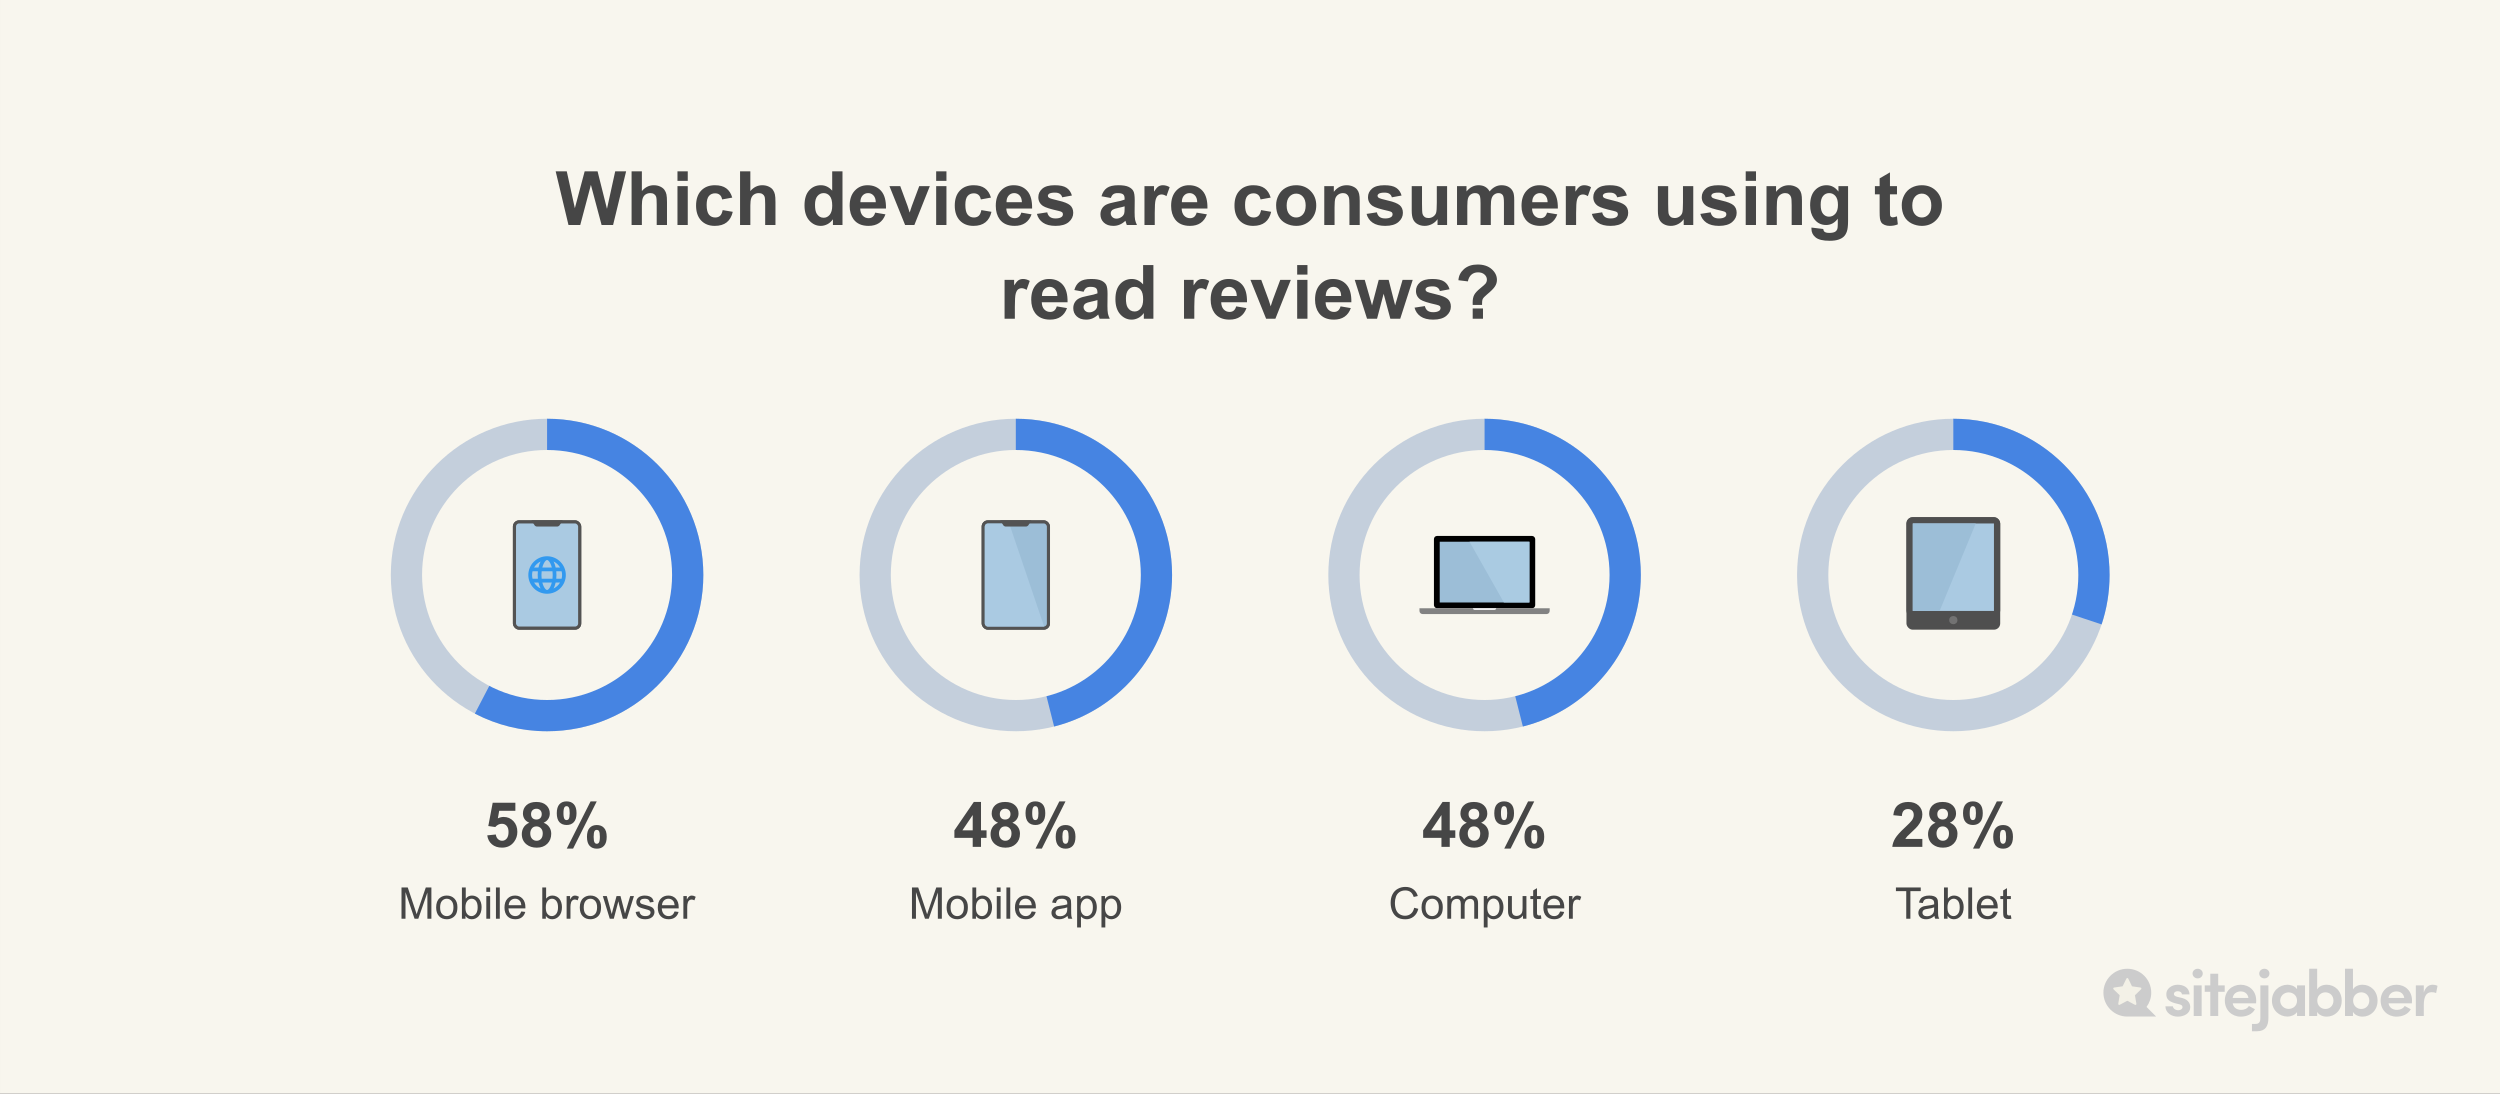 <svg width="800" height="350" viewBox="0 0 800 350" fill="none" xmlns="http://www.w3.org/2000/svg">
<rect x="0" y="0" width="800" height="350" fill="#333333" stroke="none"/>
<rect x="0.001" width="800" height="350" fill="#F8F6EE"/>
<circle cx="175.064" cy="184" r="50" fill="#4A73B1" fill-opacity="0.3"/>
<path d="M225.064 184C225.064 211.614 202.678 234 175.064 234C166.726 234 158.866 231.959 151.954 228.351L175.064 184V134C202.678 134 225.064 156.386 225.064 184Z" fill="#4684E2"/>
<circle cx="175.064" cy="184" r="40" fill="#F8F6EE"/>
<rect x="164.126" y="166.5" width="21.875" height="35" rx="2" fill="#535353"/>
<rect x="164.626" y="167" width="20.875" height="34" rx="1.5" fill="#AACAE2" stroke="#535353"/>
<path d="M170.064 166.5H180.064L179.107 168.03C178.925 168.322 178.604 168.5 178.259 168.5H171.868C171.523 168.5 171.203 168.322 171.02 168.03L170.064 166.5Z" fill="#535353"/>
<path d="M170.415 182.8C170.314 183.192 170.263 183.595 170.264 184C170.264 184.414 170.316 184.816 170.415 185.2H172.124C172.043 184.402 172.043 183.598 172.124 182.8H170.415ZM170.906 181.6H172.313C172.473 180.87 172.703 180.216 172.986 179.672C172.115 180.091 171.39 180.763 170.906 181.6ZM179.712 182.8H178.004C178.084 183.598 178.084 184.402 178.004 185.2H179.712C179.914 184.413 179.914 183.587 179.712 182.8ZM179.222 181.6C178.737 180.763 178.012 180.091 177.141 179.672C177.425 180.216 177.654 180.87 177.814 181.6H179.222ZM173.331 182.8C173.286 183.198 173.263 183.599 173.264 184C173.264 184.411 173.286 184.813 173.331 185.2H176.796C176.887 184.403 176.887 183.597 176.796 182.8H173.331ZM173.546 181.6H176.582C176.472 181.149 176.315 180.711 176.112 180.294C175.735 179.541 175.332 179.2 175.064 179.2C174.795 179.2 174.392 179.541 174.015 180.294C173.826 180.673 173.667 181.114 173.546 181.6ZM170.906 186.4C171.39 187.237 172.115 187.909 172.986 188.328C172.703 187.784 172.473 187.13 172.313 186.4H170.906ZM179.222 186.4H177.814C177.654 187.13 177.424 187.784 177.141 188.328C178.012 187.909 178.737 187.237 179.222 186.4ZM173.546 186.4C173.667 186.886 173.826 187.327 174.015 187.706C174.392 188.459 174.795 188.8 175.064 188.8C175.332 188.8 175.735 188.459 176.112 187.706C176.301 187.327 176.46 186.886 176.582 186.4H173.546ZM175.064 190C171.75 190 169.064 187.314 169.064 184C169.064 180.686 171.75 178 175.064 178C178.377 178 181.064 180.686 181.064 184C181.064 187.314 178.377 190 175.064 190Z" fill="#3299EF"/>
<path d="M155.923 267.318L158.657 267.035C158.735 267.654 158.967 268.145 159.351 268.51C159.735 268.868 160.178 269.047 160.679 269.047C161.252 269.047 161.737 268.816 162.134 268.354C162.531 267.885 162.73 267.182 162.73 266.244C162.73 265.365 162.531 264.708 162.134 264.271C161.743 263.829 161.232 263.607 160.601 263.607C159.813 263.607 159.107 263.956 158.482 264.652L156.255 264.33L157.661 256.879H164.917V259.447H159.741L159.312 261.879C159.924 261.573 160.549 261.42 161.187 261.42C162.404 261.42 163.436 261.863 164.282 262.748C165.129 263.633 165.552 264.783 165.552 266.195C165.552 267.374 165.21 268.425 164.526 269.35C163.595 270.613 162.303 271.244 160.65 271.244C159.328 271.244 158.25 270.889 157.417 270.18C156.584 269.47 156.086 268.516 155.923 267.318ZM169.37 263.275C168.661 262.976 168.143 262.566 167.817 262.045C167.498 261.518 167.339 260.941 167.339 260.316C167.339 259.249 167.71 258.367 168.452 257.67C169.201 256.973 170.262 256.625 171.636 256.625C172.997 256.625 174.051 256.973 174.8 257.67C175.555 258.367 175.933 259.249 175.933 260.316C175.933 260.98 175.76 261.573 175.415 262.094C175.07 262.608 174.585 263.002 173.96 263.275C174.754 263.594 175.357 264.06 175.767 264.672C176.183 265.284 176.392 265.99 176.392 266.791C176.392 268.113 175.969 269.187 175.122 270.014C174.282 270.84 173.163 271.254 171.763 271.254C170.461 271.254 169.377 270.912 168.511 270.229C167.489 269.421 166.978 268.314 166.978 266.908C166.978 266.133 167.17 265.424 167.554 264.779C167.938 264.128 168.543 263.627 169.37 263.275ZM169.937 260.512C169.937 261.059 170.09 261.485 170.396 261.791C170.708 262.097 171.122 262.25 171.636 262.25C172.157 262.25 172.573 262.097 172.886 261.791C173.198 261.479 173.355 261.049 173.355 260.502C173.355 259.988 173.198 259.577 172.886 259.271C172.58 258.959 172.173 258.803 171.665 258.803C171.138 258.803 170.718 258.959 170.405 259.271C170.093 259.584 169.937 259.997 169.937 260.512ZM169.683 266.645C169.683 267.4 169.875 267.989 170.259 268.412C170.65 268.835 171.135 269.047 171.714 269.047C172.28 269.047 172.749 268.845 173.12 268.441C173.491 268.031 173.677 267.442 173.677 266.674C173.677 266.003 173.488 265.466 173.11 265.062C172.733 264.652 172.254 264.447 171.675 264.447C171.004 264.447 170.503 264.678 170.171 265.141C169.845 265.603 169.683 266.104 169.683 266.645ZM178.169 260.219C178.169 258.936 178.449 257.986 179.009 257.367C179.575 256.749 180.34 256.439 181.304 256.439C182.3 256.439 183.078 256.749 183.638 257.367C184.204 257.979 184.487 258.93 184.487 260.219C184.487 261.501 184.204 262.452 183.638 263.07C183.078 263.689 182.316 263.998 181.353 263.998C180.357 263.998 179.575 263.692 179.009 263.08C178.449 262.462 178.169 261.508 178.169 260.219ZM180.308 260.199C180.308 261.13 180.415 261.755 180.63 262.074C180.793 262.309 181.017 262.426 181.304 262.426C181.597 262.426 181.825 262.309 181.987 262.074C182.196 261.755 182.3 261.13 182.3 260.199C182.3 259.268 182.196 258.646 181.987 258.334C181.825 258.093 181.597 257.973 181.304 257.973C181.017 257.973 180.793 258.09 180.63 258.324C180.415 258.643 180.308 259.268 180.308 260.199ZM183.394 271.547H181.362L188.989 256.439H190.962L183.394 271.547ZM187.827 267.787C187.827 266.505 188.107 265.554 188.667 264.936C189.233 264.317 190.005 264.008 190.982 264.008C191.965 264.008 192.736 264.317 193.296 264.936C193.862 265.554 194.146 266.505 194.146 267.787C194.146 269.076 193.862 270.03 193.296 270.648C192.736 271.267 191.974 271.576 191.011 271.576C190.015 271.576 189.233 271.267 188.667 270.648C188.107 270.03 187.827 269.076 187.827 267.787ZM189.966 267.777C189.966 268.708 190.073 269.33 190.288 269.643C190.451 269.883 190.676 270.004 190.962 270.004C191.255 270.004 191.48 269.887 191.636 269.652C191.851 269.333 191.958 268.708 191.958 267.777C191.958 266.846 191.854 266.221 191.646 265.902C191.483 265.668 191.255 265.551 190.962 265.551C190.669 265.551 190.444 265.668 190.288 265.902C190.073 266.221 189.966 266.846 189.966 267.777Z" fill="#464646"/>
<path d="M128.481 294V283.979H130.477L132.849 291.074C133.068 291.735 133.227 292.229 133.328 292.558C133.442 292.193 133.619 291.658 133.861 290.951L136.26 283.979H138.044V294H136.766V285.612L133.854 294H132.658L129.759 285.469V294H128.481ZM139.569 290.37C139.569 289.026 139.943 288.03 140.69 287.383C141.314 286.845 142.075 286.576 142.973 286.576C143.971 286.576 144.787 286.904 145.42 287.561C146.054 288.212 146.371 289.115 146.371 290.268C146.371 291.202 146.229 291.938 145.947 292.476C145.669 293.009 145.261 293.424 144.723 293.72C144.19 294.016 143.607 294.164 142.973 294.164C141.957 294.164 141.134 293.838 140.505 293.187C139.881 292.535 139.569 291.596 139.569 290.37ZM140.833 290.37C140.833 291.3 141.036 291.997 141.442 292.462C141.847 292.922 142.358 293.152 142.973 293.152C143.584 293.152 144.092 292.92 144.498 292.455C144.903 291.99 145.106 291.282 145.106 290.329C145.106 289.431 144.901 288.752 144.491 288.292C144.085 287.827 143.579 287.595 142.973 287.595C142.358 287.595 141.847 287.825 141.442 288.285C141.036 288.745 140.833 289.44 140.833 290.37ZM148.955 294H147.813V283.979H149.043V287.554C149.563 286.902 150.226 286.576 151.033 286.576C151.479 286.576 151.901 286.667 152.297 286.85C152.698 287.027 153.027 287.28 153.282 287.608C153.542 287.932 153.744 288.324 153.89 288.784C154.036 289.244 154.109 289.737 154.109 290.261C154.109 291.505 153.801 292.466 153.186 293.146C152.571 293.825 151.833 294.164 150.971 294.164C150.114 294.164 149.442 293.806 148.955 293.091V294ZM148.941 290.315C148.941 291.186 149.059 291.815 149.296 292.202C149.684 292.836 150.208 293.152 150.869 293.152C151.406 293.152 151.871 292.92 152.263 292.455C152.655 291.986 152.851 291.288 152.851 290.363C152.851 289.415 152.662 288.716 152.284 288.265C151.91 287.813 151.457 287.588 150.923 287.588C150.386 287.588 149.921 287.823 149.529 288.292C149.137 288.757 148.941 289.431 148.941 290.315ZM155.62 285.394V283.979H156.85V285.394H155.62ZM155.62 294V286.74H156.85V294H155.62ZM158.703 294V283.979H159.933V294H158.703ZM166.817 291.662L168.088 291.819C167.888 292.562 167.516 293.139 166.974 293.549C166.432 293.959 165.739 294.164 164.896 294.164C163.834 294.164 162.991 293.838 162.367 293.187C161.747 292.53 161.437 291.612 161.437 290.432C161.437 289.21 161.751 288.262 162.38 287.588C163.009 286.913 163.825 286.576 164.828 286.576C165.798 286.576 166.591 286.907 167.207 287.567C167.822 288.228 168.129 289.158 168.129 290.356C168.129 290.429 168.127 290.539 168.123 290.685H162.708C162.754 291.482 162.98 292.093 163.385 292.517C163.791 292.94 164.297 293.152 164.903 293.152C165.354 293.152 165.739 293.034 166.058 292.797C166.377 292.56 166.63 292.182 166.817 291.662ZM162.777 289.673H166.831C166.776 289.062 166.621 288.604 166.366 288.299C165.974 287.825 165.466 287.588 164.841 287.588C164.276 287.588 163.8 287.777 163.413 288.155C163.03 288.534 162.818 289.039 162.777 289.673ZM174.671 294H173.53V283.979H174.76V287.554C175.28 286.902 175.943 286.576 176.75 286.576C177.196 286.576 177.618 286.667 178.014 286.85C178.415 287.027 178.743 287.28 178.999 287.608C179.258 287.932 179.461 288.324 179.607 288.784C179.753 289.244 179.826 289.737 179.826 290.261C179.826 291.505 179.518 292.466 178.903 293.146C178.288 293.825 177.549 294.164 176.688 294.164C175.831 294.164 175.159 293.806 174.671 293.091V294ZM174.658 290.315C174.658 291.186 174.776 291.815 175.013 292.202C175.401 292.836 175.925 293.152 176.585 293.152C177.123 293.152 177.588 292.92 177.98 292.455C178.372 291.986 178.568 291.288 178.568 290.363C178.568 289.415 178.379 288.716 178 288.265C177.627 287.813 177.173 287.588 176.64 287.588C176.102 287.588 175.638 287.823 175.246 288.292C174.854 288.757 174.658 289.431 174.658 290.315ZM181.316 294V286.74H182.423V287.841C182.706 287.326 182.966 286.986 183.203 286.822C183.444 286.658 183.708 286.576 183.996 286.576C184.41 286.576 184.832 286.708 185.26 286.973L184.836 288.114C184.536 287.937 184.235 287.848 183.934 287.848C183.665 287.848 183.424 287.93 183.209 288.094C182.995 288.253 182.843 288.477 182.751 288.764C182.615 289.201 182.546 289.68 182.546 290.199V294H181.316ZM185.534 290.37C185.534 289.026 185.907 288.03 186.655 287.383C187.279 286.845 188.04 286.576 188.938 286.576C189.936 286.576 190.752 286.904 191.385 287.561C192.019 288.212 192.335 289.115 192.335 290.268C192.335 291.202 192.194 291.938 191.912 292.476C191.634 293.009 191.226 293.424 190.688 293.72C190.155 294.016 189.571 294.164 188.938 294.164C187.922 294.164 187.099 293.838 186.47 293.187C185.846 292.535 185.534 291.596 185.534 290.37ZM186.798 290.37C186.798 291.3 187.001 291.997 187.407 292.462C187.812 292.922 188.323 293.152 188.938 293.152C189.549 293.152 190.057 292.92 190.462 292.455C190.868 291.99 191.071 291.282 191.071 290.329C191.071 289.431 190.866 288.752 190.456 288.292C190.05 287.827 189.544 287.595 188.938 287.595C188.323 287.595 187.812 287.825 187.407 288.285C187.001 288.745 186.798 289.44 186.798 290.37ZM195.125 294L192.903 286.74H194.174L195.33 290.931L195.76 292.489C195.778 292.412 195.904 291.913 196.136 290.992L197.292 286.74H198.556L199.643 290.951L200.005 292.339L200.422 290.938L201.667 286.74H202.863L200.593 294H199.315L198.16 289.652L197.879 288.415L196.41 294H195.125ZM203.41 291.833L204.626 291.642C204.695 292.129 204.884 292.503 205.194 292.763C205.508 293.022 205.946 293.152 206.506 293.152C207.071 293.152 207.491 293.038 207.764 292.811C208.038 292.578 208.174 292.307 208.174 291.997C208.174 291.719 208.054 291.5 207.812 291.341C207.643 291.231 207.224 291.092 206.554 290.924C205.652 290.696 205.025 290.5 204.674 290.336C204.328 290.167 204.064 289.937 203.881 289.646C203.704 289.349 203.615 289.023 203.615 288.668C203.615 288.344 203.688 288.046 203.833 287.772C203.984 287.494 204.187 287.264 204.442 287.082C204.633 286.941 204.893 286.822 205.221 286.727C205.554 286.626 205.909 286.576 206.288 286.576C206.857 286.576 207.356 286.658 207.785 286.822C208.218 286.986 208.537 287.21 208.742 287.492C208.947 287.77 209.088 288.144 209.166 288.613L207.962 288.777C207.908 288.404 207.748 288.112 207.484 287.902C207.224 287.693 206.855 287.588 206.376 287.588C205.811 287.588 205.408 287.681 205.167 287.868C204.925 288.055 204.804 288.274 204.804 288.524C204.804 288.684 204.854 288.827 204.955 288.955C205.055 289.087 205.212 289.197 205.426 289.283C205.549 289.329 205.912 289.434 206.513 289.598C207.384 289.83 207.99 290.021 208.332 290.172C208.678 290.318 208.949 290.532 209.145 290.814C209.341 291.097 209.439 291.448 209.439 291.867C209.439 292.277 209.318 292.665 209.077 293.029C208.84 293.389 208.496 293.67 208.044 293.87C207.593 294.066 207.083 294.164 206.513 294.164C205.57 294.164 204.85 293.968 204.353 293.576C203.861 293.184 203.546 292.603 203.41 291.833ZM215.872 291.662L217.143 291.819C216.943 292.562 216.571 293.139 216.029 293.549C215.486 293.959 214.794 294.164 213.951 294.164C212.889 294.164 212.046 293.838 211.421 293.187C210.802 292.53 210.492 291.612 210.492 290.432C210.492 289.21 210.806 288.262 211.435 287.588C212.064 286.913 212.88 286.576 213.882 286.576C214.853 286.576 215.646 286.907 216.261 287.567C216.876 288.228 217.184 289.158 217.184 290.356C217.184 290.429 217.182 290.539 217.177 290.685H211.763C211.809 291.482 212.034 292.093 212.44 292.517C212.846 292.94 213.351 293.152 213.958 293.152C214.409 293.152 214.794 293.034 215.113 292.797C215.432 292.56 215.685 292.182 215.872 291.662ZM211.832 289.673H215.885C215.831 289.062 215.676 288.604 215.42 288.299C215.028 287.825 214.52 287.588 213.896 287.588C213.331 287.588 212.855 287.777 212.467 288.155C212.084 288.534 211.873 289.039 211.832 289.673ZM218.681 294V286.74H219.789V287.841C220.071 287.326 220.331 286.986 220.568 286.822C220.809 286.658 221.074 286.576 221.361 286.576C221.776 286.576 222.197 286.708 222.625 286.973L222.202 288.114C221.901 287.937 221.6 287.848 221.299 287.848C221.03 287.848 220.789 287.93 220.575 288.094C220.361 288.253 220.208 288.477 220.117 288.764C219.98 289.201 219.912 289.68 219.912 290.199V294H218.681Z" fill="#464646"/>
<circle cx="325.064" cy="184" r="50" fill="#4A73B1" fill-opacity="0.3"/>
<path d="M375.064 184C375.064 207.386 359.009 227.021 337.32 232.487L325.064 184L325.064 134C352.678 134 375.064 156.386 375.064 184Z" fill="#4684E2"/>
<circle cx="325.064" cy="184" r="40" fill="#F8F6EE"/>
<rect x="314.126" y="166.5" width="21.875" height="35" rx="2" fill="#535353"/>
<rect x="314.626" y="167" width="20.875" height="34" rx="1.5" fill="#9CBED7" stroke="#535353"/>
<path d="M315.125 168.562C315.125 168.01 315.573 167.562 316.125 167.562H322.956L334.125 200.5H316.125C315.573 200.5 315.125 200.052 315.125 199.5V168.562Z" fill="#AACAE2"/>
<path d="M320.064 166.5H330.064L329.107 168.03C328.925 168.322 328.604 168.5 328.259 168.5H321.868C321.523 168.5 321.203 168.322 321.02 168.03L320.064 166.5Z" fill="#535353"/>
<path d="M311.265 271V268.119H305.405V265.717L311.616 256.625H313.921V265.707H315.698V268.119H313.921V271H311.265ZM311.265 265.707V260.814L307.974 265.707H311.265ZM319.37 263.275C318.661 262.976 318.143 262.566 317.817 262.045C317.498 261.518 317.339 260.941 317.339 260.316C317.339 259.249 317.71 258.367 318.452 257.67C319.201 256.973 320.262 256.625 321.636 256.625C322.997 256.625 324.051 256.973 324.8 257.67C325.555 258.367 325.933 259.249 325.933 260.316C325.933 260.98 325.76 261.573 325.415 262.094C325.07 262.608 324.585 263.002 323.96 263.275C324.754 263.594 325.357 264.06 325.767 264.672C326.183 265.284 326.392 265.99 326.392 266.791C326.392 268.113 325.969 269.187 325.122 270.014C324.282 270.84 323.163 271.254 321.763 271.254C320.461 271.254 319.377 270.912 318.511 270.229C317.489 269.421 316.978 268.314 316.978 266.908C316.978 266.133 317.17 265.424 317.554 264.779C317.938 264.128 318.543 263.627 319.37 263.275ZM319.937 260.512C319.937 261.059 320.09 261.485 320.396 261.791C320.708 262.097 321.122 262.25 321.636 262.25C322.157 262.25 322.573 262.097 322.886 261.791C323.198 261.479 323.355 261.049 323.355 260.502C323.355 259.988 323.198 259.577 322.886 259.271C322.58 258.959 322.173 258.803 321.665 258.803C321.138 258.803 320.718 258.959 320.405 259.271C320.093 259.584 319.937 259.997 319.937 260.512ZM319.683 266.645C319.683 267.4 319.875 267.989 320.259 268.412C320.65 268.835 321.135 269.047 321.714 269.047C322.28 269.047 322.749 268.845 323.12 268.441C323.491 268.031 323.677 267.442 323.677 266.674C323.677 266.003 323.488 265.466 323.11 265.062C322.733 264.652 322.254 264.447 321.675 264.447C321.004 264.447 320.503 264.678 320.171 265.141C319.845 265.603 319.683 266.104 319.683 266.645ZM328.169 260.219C328.169 258.936 328.449 257.986 329.009 257.367C329.575 256.749 330.34 256.439 331.304 256.439C332.3 256.439 333.078 256.749 333.638 257.367C334.204 257.979 334.487 258.93 334.487 260.219C334.487 261.501 334.204 262.452 333.638 263.07C333.078 263.689 332.316 263.998 331.353 263.998C330.357 263.998 329.575 263.692 329.009 263.08C328.449 262.462 328.169 261.508 328.169 260.219ZM330.308 260.199C330.308 261.13 330.415 261.755 330.63 262.074C330.793 262.309 331.017 262.426 331.304 262.426C331.597 262.426 331.825 262.309 331.987 262.074C332.196 261.755 332.3 261.13 332.3 260.199C332.3 259.268 332.196 258.646 331.987 258.334C331.825 258.093 331.597 257.973 331.304 257.973C331.017 257.973 330.793 258.09 330.63 258.324C330.415 258.643 330.308 259.268 330.308 260.199ZM333.394 271.547H331.362L338.989 256.439H340.962L333.394 271.547ZM337.827 267.787C337.827 266.505 338.107 265.554 338.667 264.936C339.233 264.317 340.005 264.008 340.982 264.008C341.965 264.008 342.736 264.317 343.296 264.936C343.862 265.554 344.146 266.505 344.146 267.787C344.146 269.076 343.862 270.03 343.296 270.648C342.736 271.267 341.974 271.576 341.011 271.576C340.015 271.576 339.233 271.267 338.667 270.648C338.107 270.03 337.827 269.076 337.827 267.787ZM339.966 267.777C339.966 268.708 340.073 269.33 340.288 269.643C340.451 269.883 340.676 270.004 340.962 270.004C341.255 270.004 341.48 269.887 341.636 269.652C341.851 269.333 341.958 268.708 341.958 267.777C341.958 266.846 341.854 266.221 341.646 265.902C341.483 265.668 341.255 265.551 340.962 265.551C340.669 265.551 340.444 265.668 340.288 265.902C340.073 266.221 339.966 266.846 339.966 267.777Z" fill="#464646"/>
<path d="M291.827 294V283.979H293.823L296.195 291.074C296.414 291.735 296.574 292.229 296.674 292.558C296.788 292.193 296.966 291.658 297.207 290.951L299.607 283.979H301.391V294H300.112V285.612L297.2 294H296.004L293.106 285.469V294H291.827ZM302.915 290.37C302.915 289.026 303.289 288.03 304.036 287.383C304.661 286.845 305.422 286.576 306.319 286.576C307.317 286.576 308.133 286.904 308.767 287.561C309.4 288.212 309.717 289.115 309.717 290.268C309.717 291.202 309.576 291.938 309.293 292.476C309.015 293.009 308.607 293.424 308.069 293.72C307.536 294.016 306.953 294.164 306.319 294.164C305.303 294.164 304.481 293.838 303.852 293.187C303.227 292.535 302.915 291.596 302.915 290.37ZM304.18 290.37C304.18 291.3 304.383 291.997 304.788 292.462C305.194 292.922 305.704 293.152 306.319 293.152C306.93 293.152 307.438 292.92 307.844 292.455C308.249 291.99 308.452 291.282 308.452 290.329C308.452 289.431 308.247 288.752 307.837 288.292C307.431 287.827 306.926 287.595 306.319 287.595C305.704 287.595 305.194 287.825 304.788 288.285C304.383 288.745 304.18 289.44 304.18 290.37ZM312.301 294H311.159V283.979H312.39V287.554C312.909 286.902 313.572 286.576 314.379 286.576C314.826 286.576 315.247 286.667 315.644 286.85C316.045 287.027 316.373 287.28 316.628 287.608C316.888 287.932 317.091 288.324 317.236 288.784C317.382 289.244 317.455 289.737 317.455 290.261C317.455 291.505 317.148 292.466 316.532 293.146C315.917 293.825 315.179 294.164 314.317 294.164C313.461 294.164 312.789 293.806 312.301 293.091V294ZM312.287 290.315C312.287 291.186 312.406 291.815 312.643 292.202C313.03 292.836 313.554 293.152 314.215 293.152C314.753 293.152 315.218 292.92 315.609 292.455C316.001 291.986 316.197 291.288 316.197 290.363C316.197 289.415 316.008 288.716 315.63 288.265C315.256 287.813 314.803 287.588 314.27 287.588C313.732 287.588 313.267 287.823 312.875 288.292C312.483 288.757 312.287 289.431 312.287 290.315ZM318.966 285.394V283.979H320.196V285.394H318.966ZM318.966 294V286.74H320.196V294H318.966ZM322.049 294V283.979H323.279V294H322.049ZM330.163 291.662L331.435 291.819C331.234 292.562 330.863 293.139 330.32 293.549C329.778 293.959 329.085 294.164 328.242 294.164C327.18 294.164 326.337 293.838 325.713 293.187C325.093 292.53 324.783 291.612 324.783 290.432C324.783 289.21 325.098 288.262 325.727 287.588C326.356 286.913 327.171 286.576 328.174 286.576C329.145 286.576 329.938 286.907 330.553 287.567C331.168 288.228 331.476 289.158 331.476 290.356C331.476 290.429 331.473 290.539 331.469 290.685H326.055C326.1 291.482 326.326 292.093 326.732 292.517C327.137 292.94 327.643 293.152 328.249 293.152C328.7 293.152 329.085 293.034 329.404 292.797C329.723 292.56 329.976 292.182 330.163 291.662ZM326.123 289.673H330.177C330.122 289.062 329.967 288.604 329.712 288.299C329.32 287.825 328.812 287.588 328.188 287.588C327.622 287.588 327.146 287.777 326.759 288.155C326.376 288.534 326.164 289.039 326.123 289.673ZM341.62 293.104C341.164 293.492 340.725 293.765 340.301 293.925C339.882 294.084 339.43 294.164 338.947 294.164C338.15 294.164 337.537 293.97 337.108 293.583C336.68 293.191 336.466 292.692 336.466 292.086C336.466 291.73 336.546 291.407 336.705 291.115C336.869 290.819 337.081 290.582 337.341 290.404C337.605 290.227 337.901 290.092 338.23 290.001C338.471 289.937 338.836 289.876 339.323 289.816C340.317 289.698 341.048 289.557 341.518 289.393C341.522 289.224 341.525 289.117 341.525 289.071C341.525 288.57 341.408 288.217 341.176 288.012C340.861 287.734 340.394 287.595 339.775 287.595C339.196 287.595 338.767 287.697 338.489 287.902C338.216 288.103 338.013 288.461 337.881 288.976L336.678 288.812C336.787 288.297 336.967 287.882 337.218 287.567C337.469 287.248 337.831 287.005 338.305 286.836C338.779 286.663 339.328 286.576 339.952 286.576C340.572 286.576 341.076 286.649 341.463 286.795C341.85 286.941 342.135 287.125 342.317 287.349C342.5 287.567 342.627 287.845 342.7 288.183C342.741 288.392 342.762 288.771 342.762 289.317V290.958C342.762 292.102 342.787 292.826 342.837 293.132C342.892 293.433 342.997 293.722 343.151 294H341.866C341.739 293.745 341.657 293.446 341.62 293.104ZM341.518 290.356C341.071 290.539 340.401 290.694 339.508 290.821C339.002 290.894 338.644 290.976 338.435 291.067C338.225 291.159 338.063 291.293 337.949 291.471C337.835 291.644 337.778 291.838 337.778 292.052C337.778 292.38 337.901 292.653 338.148 292.872C338.398 293.091 338.763 293.2 339.241 293.2C339.715 293.2 340.137 293.098 340.506 292.893C340.875 292.683 341.146 292.398 341.319 292.038C341.452 291.76 341.518 291.35 341.518 290.808V290.356ZM344.676 296.782V286.74H345.797V287.684C346.061 287.314 346.36 287.039 346.692 286.856C347.025 286.67 347.428 286.576 347.902 286.576C348.522 286.576 349.069 286.736 349.543 287.055C350.017 287.374 350.375 287.825 350.616 288.408C350.858 288.987 350.979 289.623 350.979 290.315C350.979 291.058 350.844 291.728 350.575 292.325C350.311 292.918 349.924 293.373 349.413 293.692C348.907 294.007 348.374 294.164 347.814 294.164C347.403 294.164 347.034 294.077 346.706 293.904C346.383 293.731 346.116 293.512 345.906 293.248V296.782H344.676ZM345.79 290.411C345.79 291.345 345.979 292.036 346.358 292.482C346.736 292.929 347.194 293.152 347.732 293.152C348.278 293.152 348.746 292.922 349.133 292.462C349.525 291.997 349.721 291.279 349.721 290.309C349.721 289.383 349.529 288.691 349.147 288.23C348.768 287.77 348.315 287.54 347.786 287.54C347.262 287.54 346.797 287.786 346.392 288.278C345.991 288.766 345.79 289.477 345.79 290.411ZM352.469 296.782V286.74H353.59V287.684C353.854 287.314 354.153 287.039 354.485 286.856C354.818 286.67 355.221 286.576 355.695 286.576C356.315 286.576 356.862 286.736 357.336 287.055C357.81 287.374 358.168 287.825 358.409 288.408C358.651 288.987 358.772 289.623 358.772 290.315C358.772 291.058 358.637 291.728 358.368 292.325C358.104 292.918 357.717 293.373 357.206 293.692C356.7 294.007 356.167 294.164 355.607 294.164C355.196 294.164 354.827 294.077 354.499 293.904C354.176 293.731 353.909 293.512 353.699 293.248V296.782H352.469ZM353.583 290.411C353.583 291.345 353.772 292.036 354.15 292.482C354.529 292.929 354.987 293.152 355.525 293.152C356.071 293.152 356.539 292.922 356.926 292.462C357.318 291.997 357.514 291.279 357.514 290.309C357.514 289.383 357.322 288.691 356.94 288.23C356.561 287.77 356.108 287.54 355.579 287.54C355.055 287.54 354.59 287.786 354.185 288.278C353.784 288.766 353.583 289.477 353.583 290.411Z" fill="#464646"/>
<circle cx="475.064" cy="184" r="50" fill="#4A73B1" fill-opacity="0.3"/>
<path d="M525.064 184C525.064 207.386 509.009 227.021 487.32 232.487L475.064 184L475.064 134C502.678 134 525.064 156.386 525.064 184Z" fill="#4684E2"/>
<circle cx="475.064" cy="184" r="40" fill="#F8F6EE"/>
<rect x="458.86" y="171.5" width="32.407" height="23.148" rx="1" fill="black"/>
<rect x="460.712" y="173.352" width="28.704" height="19.445" fill="#9CBED7"/>
<path d="M470.25 173.352H489.415V192.797H481.25L470.25 173.352Z" fill="#AACBE2"/>
<path d="M454.23 194.648H495.897V195.5C495.897 196.052 495.449 196.5 494.897 196.5H455.23C454.678 196.5 454.23 196.052 454.23 195.5V194.648Z" fill="#828282"/>
<path d="M471.36 194.648H478.767C478.767 194.924 478.543 195.148 478.267 195.148H471.86C471.584 195.148 471.36 194.924 471.36 194.648Z" fill="white"/>
<path d="M461.265 271V268.119H455.405V265.717L461.616 256.625H463.921V265.707H465.698V268.119H463.921V271H461.265ZM461.265 265.707V260.814L457.974 265.707H461.265ZM469.37 263.275C468.661 262.976 468.143 262.566 467.817 262.045C467.498 261.518 467.339 260.941 467.339 260.316C467.339 259.249 467.71 258.367 468.452 257.67C469.201 256.973 470.262 256.625 471.636 256.625C472.997 256.625 474.051 256.973 474.8 257.67C475.555 258.367 475.933 259.249 475.933 260.316C475.933 260.98 475.76 261.573 475.415 262.094C475.07 262.608 474.585 263.002 473.96 263.275C474.754 263.594 475.357 264.06 475.767 264.672C476.183 265.284 476.392 265.99 476.392 266.791C476.392 268.113 475.969 269.187 475.122 270.014C474.282 270.84 473.163 271.254 471.763 271.254C470.461 271.254 469.377 270.912 468.511 270.229C467.489 269.421 466.978 268.314 466.978 266.908C466.978 266.133 467.17 265.424 467.554 264.779C467.938 264.128 468.543 263.627 469.37 263.275ZM469.937 260.512C469.937 261.059 470.09 261.485 470.396 261.791C470.708 262.097 471.122 262.25 471.636 262.25C472.157 262.25 472.573 262.097 472.886 261.791C473.198 261.479 473.355 261.049 473.355 260.502C473.355 259.988 473.198 259.577 472.886 259.271C472.58 258.959 472.173 258.803 471.665 258.803C471.138 258.803 470.718 258.959 470.405 259.271C470.093 259.584 469.937 259.997 469.937 260.512ZM469.683 266.645C469.683 267.4 469.875 267.989 470.259 268.412C470.649 268.835 471.135 269.047 471.714 269.047C472.28 269.047 472.749 268.845 473.12 268.441C473.491 268.031 473.677 267.442 473.677 266.674C473.677 266.003 473.488 265.466 473.11 265.062C472.733 264.652 472.254 264.447 471.675 264.447C471.004 264.447 470.503 264.678 470.171 265.141C469.845 265.603 469.683 266.104 469.683 266.645ZM478.169 260.219C478.169 258.936 478.449 257.986 479.009 257.367C479.575 256.749 480.34 256.439 481.304 256.439C482.3 256.439 483.078 256.749 483.638 257.367C484.204 257.979 484.487 258.93 484.487 260.219C484.487 261.501 484.204 262.452 483.638 263.07C483.078 263.689 482.316 263.998 481.353 263.998C480.357 263.998 479.575 263.692 479.009 263.08C478.449 262.462 478.169 261.508 478.169 260.219ZM480.308 260.199C480.308 261.13 480.415 261.755 480.63 262.074C480.793 262.309 481.017 262.426 481.304 262.426C481.597 262.426 481.825 262.309 481.987 262.074C482.196 261.755 482.3 261.13 482.3 260.199C482.3 259.268 482.196 258.646 481.987 258.334C481.825 258.093 481.597 257.973 481.304 257.973C481.017 257.973 480.793 258.09 480.63 258.324C480.415 258.643 480.308 259.268 480.308 260.199ZM483.394 271.547H481.362L488.989 256.439H490.962L483.394 271.547ZM487.827 267.787C487.827 266.505 488.107 265.554 488.667 264.936C489.233 264.317 490.005 264.008 490.982 264.008C491.965 264.008 492.736 264.317 493.296 264.936C493.862 265.554 494.146 266.505 494.146 267.787C494.146 269.076 493.862 270.03 493.296 270.648C492.736 271.267 491.974 271.576 491.011 271.576C490.015 271.576 489.233 271.267 488.667 270.648C488.107 270.03 487.827 269.076 487.827 267.787ZM489.966 267.777C489.966 268.708 490.073 269.33 490.288 269.643C490.451 269.883 490.676 270.004 490.962 270.004C491.255 270.004 491.48 269.887 491.636 269.652C491.851 269.333 491.958 268.708 491.958 267.777C491.958 266.846 491.854 266.221 491.646 265.902C491.483 265.668 491.255 265.551 490.962 265.551C490.669 265.551 490.444 265.668 490.288 265.902C490.073 266.221 489.966 266.846 489.966 267.777Z" fill="#464646"/>
<path d="M452.539 290.486L453.865 290.821C453.587 291.91 453.086 292.742 452.361 293.316C451.641 293.886 450.76 294.171 449.716 294.171C448.636 294.171 447.756 293.952 447.077 293.515C446.403 293.073 445.888 292.435 445.532 291.601C445.181 290.767 445.006 289.871 445.006 288.914C445.006 287.87 445.204 286.961 445.601 286.187C446.002 285.407 446.569 284.817 447.303 284.416C448.041 284.01 448.852 283.808 449.736 283.808C450.739 283.808 451.582 284.063 452.266 284.573C452.949 285.084 453.426 285.801 453.694 286.727L452.389 287.034C452.156 286.305 451.819 285.774 451.377 285.441C450.935 285.109 450.379 284.942 449.709 284.942C448.939 284.942 448.294 285.127 447.775 285.496C447.26 285.865 446.897 286.362 446.688 286.986C446.478 287.606 446.373 288.246 446.373 288.907C446.373 289.759 446.496 290.505 446.742 291.143C446.993 291.776 447.38 292.25 447.904 292.564C448.428 292.879 448.996 293.036 449.607 293.036C450.349 293.036 450.978 292.822 451.493 292.394C452.008 291.965 452.357 291.329 452.539 290.486ZM454.891 290.37C454.891 289.026 455.264 288.03 456.012 287.383C456.636 286.845 457.397 286.576 458.295 286.576C459.293 286.576 460.109 286.904 460.742 287.561C461.376 288.212 461.692 289.115 461.692 290.268C461.692 291.202 461.551 291.938 461.269 292.476C460.991 293.009 460.583 293.424 460.045 293.72C459.512 294.016 458.928 294.164 458.295 294.164C457.279 294.164 456.456 293.838 455.827 293.187C455.203 292.535 454.891 291.596 454.891 290.37ZM456.155 290.37C456.155 291.3 456.358 291.997 456.764 292.462C457.169 292.922 457.68 293.152 458.295 293.152C458.906 293.152 459.414 292.92 459.819 292.455C460.225 291.99 460.428 291.282 460.428 290.329C460.428 289.431 460.223 288.752 459.813 288.292C459.407 287.827 458.901 287.595 458.295 287.595C457.68 287.595 457.169 287.825 456.764 288.285C456.358 288.745 456.155 289.44 456.155 290.37ZM463.142 294V286.74H464.242V287.759C464.47 287.403 464.773 287.118 465.151 286.904C465.53 286.686 465.96 286.576 466.443 286.576C466.981 286.576 467.421 286.688 467.763 286.911C468.109 287.134 468.353 287.447 468.494 287.848C469.068 287 469.816 286.576 470.736 286.576C471.456 286.576 472.01 286.777 472.398 287.178C472.785 287.574 472.979 288.187 472.979 289.017V294H471.755V289.427C471.755 288.935 471.714 288.581 471.632 288.367C471.554 288.148 471.411 287.973 471.201 287.841C470.992 287.709 470.746 287.643 470.463 287.643C469.953 287.643 469.529 287.813 469.192 288.155C468.854 288.493 468.686 289.035 468.686 289.782V294H467.455V289.283C467.455 288.736 467.355 288.326 467.154 288.053C466.954 287.779 466.626 287.643 466.17 287.643C465.824 287.643 465.502 287.734 465.206 287.916C464.914 288.098 464.703 288.365 464.57 288.716C464.438 289.067 464.372 289.573 464.372 290.233V294H463.142ZM474.804 296.782V286.74H475.925V287.684C476.189 287.314 476.488 287.039 476.82 286.856C477.153 286.67 477.556 286.576 478.03 286.576C478.65 286.576 479.197 286.736 479.671 287.055C480.145 287.374 480.503 287.825 480.744 288.408C480.986 288.987 481.107 289.623 481.107 290.315C481.107 291.058 480.972 291.728 480.703 292.325C480.439 292.918 480.052 293.373 479.541 293.692C479.035 294.007 478.502 294.164 477.942 294.164C477.531 294.164 477.162 294.077 476.834 293.904C476.511 293.731 476.244 293.512 476.034 293.248V296.782H474.804ZM475.918 290.411C475.918 291.345 476.107 292.036 476.485 292.482C476.864 292.929 477.322 293.152 477.859 293.152C478.406 293.152 478.873 292.922 479.261 292.462C479.653 291.997 479.849 291.279 479.849 290.309C479.849 289.383 479.657 288.691 479.275 288.23C478.896 287.77 478.443 287.54 477.914 287.54C477.39 287.54 476.925 287.786 476.52 288.278C476.119 288.766 475.918 289.477 475.918 290.411ZM487.355 294V292.934C486.789 293.754 486.022 294.164 485.051 294.164C484.622 294.164 484.221 294.082 483.848 293.918C483.479 293.754 483.203 293.549 483.021 293.303C482.843 293.052 482.718 292.747 482.645 292.387C482.595 292.145 482.569 291.762 482.569 291.238V286.74H483.8V290.767C483.8 291.409 483.825 291.842 483.875 292.065C483.953 292.389 484.117 292.644 484.367 292.831C484.618 293.013 484.928 293.104 485.297 293.104C485.666 293.104 486.012 293.011 486.336 292.824C486.66 292.633 486.887 292.375 487.02 292.052C487.156 291.724 487.225 291.25 487.225 290.63V286.74H488.455V294H487.355ZM493.076 292.899L493.254 293.986C492.908 294.059 492.598 294.096 492.324 294.096C491.878 294.096 491.531 294.025 491.285 293.884C491.039 293.743 490.866 293.558 490.766 293.33C490.665 293.098 490.615 292.612 490.615 291.874V287.697H489.713V286.74H490.615V284.942L491.839 284.204V286.74H493.076V287.697H491.839V291.942C491.839 292.293 491.859 292.519 491.9 292.619C491.946 292.719 492.017 292.799 492.112 292.858C492.213 292.918 492.354 292.947 492.536 292.947C492.673 292.947 492.853 292.931 493.076 292.899ZM499.256 291.662L500.527 291.819C500.327 292.562 499.956 293.139 499.413 293.549C498.871 293.959 498.178 294.164 497.335 294.164C496.273 294.164 495.43 293.838 494.806 293.187C494.186 292.53 493.876 291.612 493.876 290.432C493.876 289.21 494.191 288.262 494.819 287.588C495.448 286.913 496.264 286.576 497.267 286.576C498.237 286.576 499.03 286.907 499.646 287.567C500.261 288.228 500.568 289.158 500.568 290.356C500.568 290.429 500.566 290.539 500.562 290.685H495.148C495.193 291.482 495.419 292.093 495.824 292.517C496.23 292.94 496.736 293.152 497.342 293.152C497.793 293.152 498.178 293.034 498.497 292.797C498.816 292.56 499.069 292.182 499.256 291.662ZM495.216 289.673H499.27C499.215 289.062 499.06 288.604 498.805 288.299C498.413 287.825 497.905 287.588 497.28 287.588C496.715 287.588 496.239 287.777 495.852 288.155C495.469 288.534 495.257 289.039 495.216 289.673ZM502.066 294V286.74H503.173V287.841C503.456 287.326 503.715 286.986 503.952 286.822C504.194 286.658 504.458 286.576 504.745 286.576C505.16 286.576 505.581 286.708 506.01 286.973L505.586 288.114C505.285 287.937 504.984 287.848 504.684 287.848C504.415 287.848 504.173 287.93 503.959 288.094C503.745 288.253 503.592 288.477 503.501 288.764C503.364 289.201 503.296 289.68 503.296 290.199V294H502.066Z" fill="#464646"/>
<circle cx="625.064" cy="184" r="50" fill="#4A73B1" fill-opacity="0.3"/>
<path d="M675.064 184C675.064 189.527 674.167 194.845 672.51 199.816L625.064 184L625.064 134C652.678 134 675.064 156.386 675.064 184Z" fill="#4684E2"/>
<circle cx="625.064" cy="184" r="40" fill="#F8F6EE"/>
<rect x="610.064" y="165.5" width="30" height="36" rx="2" fill="#4F4F4F"/>
<rect x="611.064" y="166.5" width="28" height="30" rx="1" fill="#AACAE2" stroke="#4F4F4F" stroke-width="2"/>
<path d="M612.125 167.5H632.25L620.678 195.5H612.125V167.5Z" fill="#9CBED7"/>
<circle cx="625.064" cy="198.438" r="1.312" fill="#727272"/>
<path d="M615.151 268.451V271H605.532C605.636 270.036 605.949 269.125 606.47 268.266C606.991 267.4 608.019 266.254 609.556 264.828C610.793 263.676 611.551 262.895 611.831 262.484C612.209 261.918 612.398 261.358 612.398 260.805C612.398 260.193 612.232 259.724 611.9 259.398C611.574 259.066 611.122 258.9 610.542 258.9C609.969 258.9 609.513 259.073 609.175 259.418C608.836 259.763 608.641 260.336 608.589 261.137L605.855 260.863C606.017 259.353 606.528 258.269 607.388 257.611C608.247 256.954 609.321 256.625 610.61 256.625C612.023 256.625 613.133 257.006 613.941 257.768C614.748 258.529 615.151 259.477 615.151 260.609C615.151 261.254 615.034 261.869 614.8 262.455C614.572 263.035 614.207 263.643 613.706 264.281C613.374 264.704 612.775 265.313 611.909 266.107C611.043 266.902 610.493 267.429 610.259 267.689C610.031 267.95 609.845 268.204 609.702 268.451H615.151ZM619.37 263.275C618.661 262.976 618.143 262.566 617.817 262.045C617.498 261.518 617.339 260.941 617.339 260.316C617.339 259.249 617.71 258.367 618.452 257.67C619.201 256.973 620.262 256.625 621.636 256.625C622.997 256.625 624.051 256.973 624.8 257.67C625.555 258.367 625.933 259.249 625.933 260.316C625.933 260.98 625.76 261.573 625.415 262.094C625.07 262.608 624.585 263.002 623.96 263.275C624.754 263.594 625.357 264.06 625.767 264.672C626.183 265.284 626.392 265.99 626.392 266.791C626.392 268.113 625.969 269.187 625.122 270.014C624.282 270.84 623.163 271.254 621.763 271.254C620.461 271.254 619.377 270.912 618.511 270.229C617.489 269.421 616.978 268.314 616.978 266.908C616.978 266.133 617.17 265.424 617.554 264.779C617.938 264.128 618.543 263.627 619.37 263.275ZM619.937 260.512C619.937 261.059 620.09 261.485 620.396 261.791C620.708 262.097 621.122 262.25 621.636 262.25C622.157 262.25 622.573 262.097 622.886 261.791C623.198 261.479 623.355 261.049 623.355 260.502C623.355 259.988 623.198 259.577 622.886 259.271C622.58 258.959 622.173 258.803 621.665 258.803C621.138 258.803 620.718 258.959 620.405 259.271C620.093 259.584 619.937 259.997 619.937 260.512ZM619.683 266.645C619.683 267.4 619.875 267.989 620.259 268.412C620.65 268.835 621.135 269.047 621.714 269.047C622.28 269.047 622.749 268.845 623.12 268.441C623.491 268.031 623.677 267.442 623.677 266.674C623.677 266.003 623.488 265.466 623.11 265.062C622.733 264.652 622.254 264.447 621.675 264.447C621.004 264.447 620.503 264.678 620.171 265.141C619.845 265.603 619.683 266.104 619.683 266.645ZM628.169 260.219C628.169 258.936 628.449 257.986 629.009 257.367C629.575 256.749 630.34 256.439 631.304 256.439C632.3 256.439 633.078 256.749 633.638 257.367C634.204 257.979 634.487 258.93 634.487 260.219C634.487 261.501 634.204 262.452 633.638 263.07C633.078 263.689 632.316 263.998 631.353 263.998C630.357 263.998 629.575 263.692 629.009 263.08C628.449 262.462 628.169 261.508 628.169 260.219ZM630.308 260.199C630.308 261.13 630.415 261.755 630.63 262.074C630.793 262.309 631.017 262.426 631.304 262.426C631.597 262.426 631.825 262.309 631.987 262.074C632.196 261.755 632.3 261.13 632.3 260.199C632.3 259.268 632.196 258.646 631.987 258.334C631.825 258.093 631.597 257.973 631.304 257.973C631.017 257.973 630.793 258.09 630.63 258.324C630.415 258.643 630.308 259.268 630.308 260.199ZM633.394 271.547H631.362L638.989 256.439H640.962L633.394 271.547ZM637.827 267.787C637.827 266.505 638.107 265.554 638.667 264.936C639.233 264.317 640.005 264.008 640.982 264.008C641.965 264.008 642.736 264.317 643.296 264.936C643.862 265.554 644.146 266.505 644.146 267.787C644.146 269.076 643.862 270.03 643.296 270.648C642.736 271.267 641.974 271.576 641.011 271.576C640.015 271.576 639.233 271.267 638.667 270.648C638.107 270.03 637.827 269.076 637.827 267.787ZM639.966 267.777C639.966 268.708 640.073 269.33 640.288 269.643C640.451 269.883 640.676 270.004 640.962 270.004C641.255 270.004 641.48 269.887 641.636 269.652C641.851 269.333 641.958 268.708 641.958 267.777C641.958 266.846 641.854 266.221 641.646 265.902C641.483 265.668 641.255 265.551 640.962 265.551C640.669 265.551 640.444 265.668 640.288 265.902C640.073 266.221 639.966 266.846 639.966 267.777Z" fill="#464646"/>
<path d="M609.997 294V285.161H606.695V283.979H614.639V285.161H611.323V294H609.997ZM619.027 293.104C618.572 293.492 618.132 293.765 617.708 293.925C617.289 294.084 616.838 294.164 616.355 294.164C615.557 294.164 614.944 293.97 614.516 293.583C614.087 293.191 613.873 292.692 613.873 292.086C613.873 291.73 613.953 291.407 614.112 291.115C614.276 290.819 614.488 290.582 614.748 290.404C615.012 290.227 615.309 290.092 615.637 290.001C615.878 289.937 616.243 289.876 616.731 289.816C617.724 289.698 618.455 289.557 618.925 289.393C618.929 289.224 618.932 289.117 618.932 289.071C618.932 288.57 618.816 288.217 618.583 288.012C618.269 287.734 617.802 287.595 617.182 287.595C616.603 287.595 616.175 287.697 615.897 287.902C615.623 288.103 615.42 288.461 615.288 288.976L614.085 288.812C614.194 288.297 614.374 287.882 614.625 287.567C614.876 287.248 615.238 287.005 615.712 286.836C616.186 286.663 616.735 286.576 617.359 286.576C617.979 286.576 618.483 286.649 618.87 286.795C619.258 286.941 619.542 287.125 619.725 287.349C619.907 287.567 620.035 287.845 620.108 288.183C620.149 288.392 620.169 288.771 620.169 289.317V290.958C620.169 292.102 620.194 292.826 620.244 293.132C620.299 293.433 620.404 293.722 620.559 294H619.274C619.146 293.745 619.064 293.446 619.027 293.104ZM618.925 290.356C618.478 290.539 617.808 290.694 616.915 290.821C616.409 290.894 616.052 290.976 615.842 291.067C615.632 291.159 615.47 291.293 615.357 291.471C615.243 291.644 615.186 291.838 615.186 292.052C615.186 292.38 615.309 292.653 615.555 292.872C615.805 293.091 616.17 293.2 616.649 293.2C617.122 293.2 617.544 293.098 617.913 292.893C618.282 292.683 618.553 292.398 618.727 292.038C618.859 291.76 618.925 291.35 618.925 290.808V290.356ZM623.218 294H622.076V283.979H623.307V287.554C623.826 286.902 624.489 286.576 625.296 286.576C625.743 286.576 626.164 286.667 626.561 286.85C626.962 287.027 627.29 287.28 627.545 287.608C627.805 287.932 628.008 288.324 628.153 288.784C628.299 289.244 628.372 289.737 628.372 290.261C628.372 291.505 628.065 292.466 627.449 293.146C626.834 293.825 626.096 294.164 625.234 294.164C624.378 294.164 623.705 293.806 623.218 293.091V294ZM623.204 290.315C623.204 291.186 623.323 291.815 623.56 292.202C623.947 292.836 624.471 293.152 625.132 293.152C625.67 293.152 626.135 292.92 626.526 292.455C626.918 291.986 627.114 291.288 627.114 290.363C627.114 289.415 626.925 288.716 626.547 288.265C626.173 287.813 625.72 287.588 625.187 287.588C624.649 287.588 624.184 287.823 623.792 288.292C623.4 288.757 623.204 289.431 623.204 290.315ZM629.849 294V283.979H631.079V294H629.849ZM637.963 291.662L639.234 291.819C639.034 292.562 638.663 293.139 638.12 293.549C637.578 293.959 636.885 294.164 636.042 294.164C634.98 294.164 634.137 293.838 633.513 293.187C632.893 292.53 632.583 291.612 632.583 290.432C632.583 289.21 632.898 288.262 633.526 287.588C634.155 286.913 634.971 286.576 635.974 286.576C636.944 286.576 637.737 286.907 638.353 287.567C638.968 288.228 639.275 289.158 639.275 290.356C639.275 290.429 639.273 290.539 639.269 290.685H633.855C633.9 291.482 634.126 292.093 634.531 292.517C634.937 292.94 635.443 293.152 636.049 293.152C636.5 293.152 636.885 293.034 637.204 292.797C637.523 292.56 637.776 292.182 637.963 291.662ZM633.923 289.673H637.977C637.922 289.062 637.767 288.604 637.512 288.299C637.12 287.825 636.612 287.588 635.987 287.588C635.422 287.588 634.946 287.777 634.559 288.155C634.176 288.534 633.964 289.039 633.923 289.673ZM643.473 292.899L643.65 293.986C643.304 294.059 642.994 294.096 642.721 294.096C642.274 294.096 641.928 294.025 641.682 293.884C641.436 293.743 641.262 293.558 641.162 293.33C641.062 293.098 641.012 292.612 641.012 291.874V287.697H640.109V286.74H641.012V284.942L642.235 284.204V286.74H643.473V287.697H642.235V291.942C642.235 292.293 642.256 292.519 642.297 292.619C642.343 292.719 642.413 292.799 642.509 292.858C642.609 292.918 642.75 292.947 642.933 292.947C643.069 292.947 643.249 292.931 643.473 292.899Z" fill="#464646"/>
<path d="M181.915 72L177.813 54.82H181.364L183.954 66.621L187.095 54.82H191.22L194.231 66.82L196.868 54.82H200.36L196.188 72H192.509L189.087 59.156L185.677 72H181.915ZM205.399 54.82V61.137C206.462 59.895 207.731 59.273 209.208 59.273C209.966 59.273 210.649 59.414 211.259 59.695C211.868 59.977 212.325 60.336 212.63 60.773C212.942 61.211 213.153 61.695 213.263 62.227C213.38 62.758 213.438 63.582 213.438 64.699V72H210.145V65.426C210.145 64.121 210.083 63.293 209.958 62.941C209.833 62.59 209.61 62.312 209.29 62.109C208.977 61.898 208.583 61.793 208.106 61.793C207.559 61.793 207.071 61.926 206.641 62.191C206.212 62.457 205.895 62.859 205.692 63.398C205.497 63.93 205.399 64.719 205.399 65.766V72H202.106V54.82H205.399ZM216.79 57.867V54.82H220.083V57.867H216.79ZM216.79 72V59.555H220.083V72H216.79ZM234.321 63.234L231.075 63.82C230.966 63.172 230.716 62.684 230.325 62.355C229.942 62.027 229.442 61.863 228.825 61.863C228.005 61.863 227.348 62.148 226.856 62.719C226.372 63.281 226.13 64.227 226.13 65.555C226.13 67.031 226.376 68.074 226.868 68.684C227.368 69.293 228.036 69.598 228.872 69.598C229.497 69.598 230.009 69.422 230.407 69.07C230.805 68.711 231.087 68.098 231.251 67.231L234.485 67.781C234.149 69.266 233.505 70.387 232.552 71.144C231.598 71.902 230.321 72.281 228.72 72.281C226.899 72.281 225.446 71.707 224.36 70.559C223.282 69.41 222.743 67.82 222.743 65.789C222.743 63.734 223.286 62.137 224.372 60.996C225.458 59.848 226.927 59.273 228.778 59.273C230.294 59.273 231.497 59.602 232.388 60.258C233.286 60.906 233.93 61.898 234.321 63.234ZM240.11 54.82V61.137C241.173 59.895 242.442 59.273 243.919 59.273C244.677 59.273 245.36 59.414 245.97 59.695C246.579 59.977 247.036 60.336 247.341 60.773C247.653 61.211 247.864 61.695 247.973 62.227C248.091 62.758 248.149 63.582 248.149 64.699V72H244.856V65.426C244.856 64.121 244.794 63.293 244.669 62.941C244.544 62.59 244.321 62.312 244.001 62.109C243.688 61.898 243.294 61.793 242.817 61.793C242.27 61.793 241.782 61.926 241.352 62.191C240.923 62.457 240.606 62.859 240.403 63.398C240.208 63.93 240.11 64.719 240.11 65.766V72H236.817V54.82H240.11ZM269.595 72H266.536V70.172C266.028 70.883 265.427 71.414 264.731 71.766C264.044 72.109 263.348 72.281 262.645 72.281C261.216 72.281 259.989 71.707 258.966 70.559C257.95 69.402 257.442 67.793 257.442 65.731C257.442 63.621 257.938 62.02 258.93 60.926C259.923 59.824 261.177 59.273 262.692 59.273C264.083 59.273 265.286 59.852 266.302 61.008V54.82H269.595V72ZM260.805 65.508C260.805 66.836 260.989 67.797 261.356 68.391C261.888 69.25 262.63 69.68 263.583 69.68C264.341 69.68 264.985 69.359 265.516 68.719C266.048 68.07 266.313 67.106 266.313 65.824C266.313 64.394 266.055 63.367 265.54 62.742C265.024 62.109 264.364 61.793 263.559 61.793C262.778 61.793 262.122 62.105 261.591 62.73C261.067 63.348 260.805 64.273 260.805 65.508ZM280.059 68.039L283.341 68.59C282.919 69.793 282.251 70.711 281.337 71.344C280.43 71.969 279.294 72.281 277.927 72.281C275.763 72.281 274.161 71.574 273.122 70.16C272.302 69.027 271.891 67.598 271.891 65.871C271.891 63.809 272.43 62.195 273.509 61.031C274.587 59.859 275.95 59.273 277.598 59.273C279.45 59.273 280.911 59.887 281.981 61.113C283.052 62.332 283.563 64.203 283.516 66.727H275.266C275.29 67.703 275.555 68.465 276.063 69.012C276.571 69.551 277.204 69.82 277.962 69.82C278.477 69.82 278.911 69.68 279.263 69.398C279.614 69.117 279.88 68.664 280.059 68.039ZM280.247 64.711C280.223 63.758 279.977 63.035 279.509 62.543C279.04 62.043 278.47 61.793 277.798 61.793C277.079 61.793 276.485 62.055 276.016 62.578C275.548 63.102 275.317 63.812 275.325 64.711H280.247ZM289.634 72L284.618 59.555H288.075L290.419 65.906L291.098 68.027C291.278 67.488 291.391 67.133 291.438 66.961C291.548 66.609 291.665 66.258 291.79 65.906L294.157 59.555H297.544L292.598 72H289.634ZM299.571 57.867V54.82H302.864V57.867H299.571ZM299.571 72V59.555H302.864V72H299.571ZM317.102 63.234L313.856 63.82C313.747 63.172 313.497 62.684 313.106 62.355C312.723 62.027 312.223 61.863 311.606 61.863C310.786 61.863 310.13 62.148 309.638 62.719C309.153 63.281 308.911 64.227 308.911 65.555C308.911 67.031 309.157 68.074 309.649 68.684C310.149 69.293 310.817 69.598 311.653 69.598C312.278 69.598 312.79 69.422 313.188 69.07C313.587 68.711 313.868 68.098 314.032 67.231L317.266 67.781C316.93 69.266 316.286 70.387 315.333 71.144C314.38 71.902 313.102 72.281 311.501 72.281C309.68 72.281 308.227 71.707 307.141 70.559C306.063 69.41 305.524 67.82 305.524 65.789C305.524 63.734 306.067 62.137 307.153 60.996C308.239 59.848 309.708 59.273 311.559 59.273C313.075 59.273 314.278 59.602 315.169 60.258C316.067 60.906 316.712 61.898 317.102 63.234ZM326.817 68.039L330.098 68.59C329.677 69.793 329.009 70.711 328.095 71.344C327.188 71.969 326.052 72.281 324.684 72.281C322.52 72.281 320.919 71.574 319.88 70.16C319.059 69.027 318.649 67.598 318.649 65.871C318.649 63.809 319.188 62.195 320.266 61.031C321.345 59.859 322.708 59.273 324.356 59.273C326.208 59.273 327.669 59.887 328.739 61.113C329.809 62.332 330.321 64.203 330.274 66.727H322.024C322.048 67.703 322.313 68.465 322.821 69.012C323.329 69.551 323.962 69.82 324.72 69.82C325.235 69.82 325.669 69.68 326.02 69.398C326.372 69.117 326.638 68.664 326.817 68.039ZM327.005 64.711C326.981 63.758 326.735 63.035 326.266 62.543C325.798 62.043 325.227 61.793 324.555 61.793C323.837 61.793 323.243 62.055 322.774 62.578C322.305 63.102 322.075 63.812 322.083 64.711H327.005ZM331.809 68.449L335.114 67.945C335.255 68.586 335.54 69.074 335.97 69.41C336.399 69.738 337.001 69.902 337.774 69.902C338.626 69.902 339.266 69.746 339.696 69.434C339.985 69.215 340.13 68.922 340.13 68.555C340.13 68.305 340.052 68.098 339.895 67.934C339.731 67.777 339.364 67.633 338.794 67.5C336.138 66.914 334.454 66.379 333.743 65.894C332.759 65.223 332.266 64.289 332.266 63.094C332.266 62.016 332.692 61.109 333.544 60.375C334.395 59.641 335.716 59.273 337.505 59.273C339.208 59.273 340.473 59.551 341.302 60.105C342.13 60.66 342.7 61.48 343.013 62.566L339.907 63.141C339.774 62.656 339.52 62.285 339.145 62.027C338.778 61.77 338.251 61.641 337.563 61.641C336.696 61.641 336.075 61.762 335.7 62.004C335.45 62.176 335.325 62.398 335.325 62.672C335.325 62.906 335.434 63.105 335.653 63.27C335.95 63.488 336.973 63.797 338.723 64.195C340.481 64.594 341.708 65.082 342.403 65.66C343.091 66.246 343.434 67.062 343.434 68.109C343.434 69.25 342.958 70.231 342.005 71.051C341.052 71.871 339.641 72.281 337.774 72.281C336.079 72.281 334.735 71.938 333.743 71.25C332.759 70.562 332.114 69.629 331.809 68.449ZM355.47 63.352L352.481 62.812C352.817 61.609 353.395 60.719 354.216 60.141C355.036 59.562 356.255 59.273 357.872 59.273C359.341 59.273 360.434 59.449 361.153 59.801C361.872 60.145 362.376 60.586 362.665 61.125C362.962 61.656 363.11 62.637 363.11 64.066L363.075 67.91C363.075 69.004 363.126 69.812 363.227 70.336C363.337 70.852 363.536 71.406 363.825 72H360.567C360.481 71.781 360.376 71.457 360.251 71.027C360.196 70.832 360.157 70.703 360.134 70.641C359.571 71.188 358.97 71.598 358.329 71.871C357.688 72.144 357.005 72.281 356.278 72.281C354.997 72.281 353.985 71.934 353.243 71.238C352.509 70.543 352.141 69.664 352.141 68.602C352.141 67.898 352.309 67.273 352.645 66.727C352.981 66.172 353.45 65.75 354.052 65.461C354.661 65.164 355.536 64.906 356.677 64.688C358.216 64.398 359.282 64.129 359.876 63.879V63.551C359.876 62.918 359.72 62.469 359.407 62.203C359.095 61.93 358.505 61.793 357.638 61.793C357.052 61.793 356.595 61.91 356.266 62.145C355.938 62.371 355.673 62.773 355.47 63.352ZM359.876 66.023C359.454 66.164 358.786 66.332 357.872 66.527C356.958 66.723 356.36 66.914 356.079 67.102C355.649 67.406 355.434 67.793 355.434 68.262C355.434 68.723 355.606 69.121 355.95 69.457C356.294 69.793 356.731 69.961 357.263 69.961C357.856 69.961 358.423 69.766 358.962 69.375C359.36 69.078 359.622 68.715 359.747 68.285C359.833 68.004 359.876 67.469 359.876 66.68V66.023ZM369.52 72H366.227V59.555H369.286V61.324C369.809 60.488 370.278 59.938 370.692 59.672C371.114 59.406 371.591 59.273 372.122 59.273C372.872 59.273 373.595 59.48 374.29 59.895L373.27 62.766C372.716 62.406 372.2 62.227 371.723 62.227C371.263 62.227 370.872 62.355 370.552 62.613C370.231 62.863 369.977 63.32 369.79 63.984C369.61 64.648 369.52 66.039 369.52 68.156V72ZM382.927 68.039L386.208 68.59C385.786 69.793 385.118 70.711 384.204 71.344C383.298 71.969 382.161 72.281 380.794 72.281C378.63 72.281 377.028 71.574 375.989 70.16C375.169 69.027 374.759 67.598 374.759 65.871C374.759 63.809 375.298 62.195 376.376 61.031C377.454 59.859 378.817 59.273 380.466 59.273C382.317 59.273 383.778 59.887 384.848 61.113C385.919 62.332 386.43 64.203 386.384 66.727H378.134C378.157 67.703 378.423 68.465 378.93 69.012C379.438 69.551 380.071 69.82 380.829 69.82C381.345 69.82 381.778 69.68 382.13 69.398C382.481 69.117 382.747 68.664 382.927 68.039ZM383.114 64.711C383.091 63.758 382.845 63.035 382.376 62.543C381.907 62.043 381.337 61.793 380.665 61.793C379.946 61.793 379.352 62.055 378.884 62.578C378.415 63.102 378.184 63.812 378.192 64.711H383.114ZM406.61 63.234L403.364 63.82C403.255 63.172 403.005 62.684 402.614 62.355C402.231 62.027 401.731 61.863 401.114 61.863C400.294 61.863 399.638 62.148 399.145 62.719C398.661 63.281 398.419 64.227 398.419 65.555C398.419 67.031 398.665 68.074 399.157 68.684C399.657 69.293 400.325 69.598 401.161 69.598C401.786 69.598 402.298 69.422 402.696 69.07C403.095 68.711 403.376 68.098 403.54 67.231L406.774 67.781C406.438 69.266 405.794 70.387 404.841 71.144C403.888 71.902 402.61 72.281 401.009 72.281C399.188 72.281 397.735 71.707 396.649 70.559C395.571 69.41 395.032 67.82 395.032 65.789C395.032 63.734 395.575 62.137 396.661 60.996C397.747 59.848 399.216 59.273 401.067 59.273C402.583 59.273 403.786 59.602 404.677 60.258C405.575 60.906 406.22 61.898 406.61 63.234ZM408.356 65.602C408.356 64.508 408.626 63.449 409.165 62.426C409.704 61.402 410.466 60.621 411.45 60.082C412.442 59.543 413.548 59.273 414.766 59.273C416.649 59.273 418.192 59.887 419.395 61.113C420.598 62.332 421.2 63.875 421.2 65.742C421.2 67.625 420.591 69.188 419.372 70.43C418.161 71.664 416.634 72.281 414.79 72.281C413.649 72.281 412.559 72.023 411.52 71.508C410.489 70.992 409.704 70.238 409.165 69.246C408.626 68.246 408.356 67.031 408.356 65.602ZM411.731 65.777C411.731 67.012 412.024 67.957 412.61 68.613C413.196 69.269 413.919 69.598 414.778 69.598C415.638 69.598 416.356 69.269 416.934 68.613C417.52 67.957 417.813 67.004 417.813 65.754C417.813 64.535 417.52 63.598 416.934 62.941C416.356 62.285 415.638 61.957 414.778 61.957C413.919 61.957 413.196 62.285 412.61 62.941C412.024 63.598 411.731 64.543 411.731 65.777ZM435.11 72H431.817V65.648C431.817 64.305 431.747 63.438 431.606 63.047C431.466 62.648 431.235 62.34 430.915 62.121C430.602 61.902 430.223 61.793 429.778 61.793C429.208 61.793 428.696 61.949 428.243 62.262C427.79 62.574 427.477 62.988 427.305 63.504C427.141 64.019 427.059 64.973 427.059 66.363V72H423.766V59.555H426.825V61.383C427.911 59.977 429.278 59.273 430.927 59.273C431.653 59.273 432.317 59.406 432.919 59.672C433.52 59.93 433.973 60.262 434.278 60.668C434.591 61.074 434.805 61.535 434.923 62.051C435.048 62.566 435.11 63.305 435.11 64.266V72ZM437.302 68.449L440.606 67.945C440.747 68.586 441.032 69.074 441.462 69.41C441.891 69.738 442.493 69.902 443.266 69.902C444.118 69.902 444.759 69.746 445.188 69.434C445.477 69.215 445.622 68.922 445.622 68.555C445.622 68.305 445.544 68.098 445.388 67.934C445.223 67.777 444.856 67.633 444.286 67.5C441.63 66.914 439.946 66.379 439.235 65.894C438.251 65.223 437.759 64.289 437.759 63.094C437.759 62.016 438.184 61.109 439.036 60.375C439.888 59.641 441.208 59.273 442.997 59.273C444.7 59.273 445.966 59.551 446.794 60.105C447.622 60.66 448.192 61.48 448.505 62.566L445.399 63.141C445.266 62.656 445.013 62.285 444.638 62.027C444.27 61.77 443.743 61.641 443.055 61.641C442.188 61.641 441.567 61.762 441.192 62.004C440.942 62.176 440.817 62.398 440.817 62.672C440.817 62.906 440.927 63.105 441.145 63.27C441.442 63.488 442.466 63.797 444.216 64.195C445.973 64.594 447.2 65.082 447.895 65.66C448.583 66.246 448.927 67.062 448.927 68.109C448.927 69.25 448.45 70.231 447.497 71.051C446.544 71.871 445.134 72.281 443.266 72.281C441.571 72.281 440.227 71.938 439.235 71.25C438.251 70.562 437.606 69.629 437.302 68.449ZM460.013 72V70.137C459.559 70.801 458.962 71.324 458.22 71.707C457.485 72.09 456.708 72.281 455.888 72.281C455.052 72.281 454.302 72.098 453.638 71.731C452.973 71.363 452.493 70.848 452.196 70.184C451.899 69.519 451.751 68.602 451.751 67.43V59.555H455.044V65.273C455.044 67.023 455.102 68.098 455.22 68.496C455.345 68.887 455.567 69.199 455.888 69.434C456.208 69.66 456.614 69.773 457.106 69.773C457.669 69.773 458.173 69.621 458.618 69.316C459.063 69.004 459.368 68.621 459.532 68.168C459.696 67.707 459.778 66.586 459.778 64.805V59.555H463.071V72H460.013ZM466.247 59.555H469.282V61.254C470.368 59.934 471.661 59.273 473.161 59.273C473.958 59.273 474.649 59.438 475.235 59.766C475.821 60.094 476.302 60.59 476.677 61.254C477.223 60.59 477.813 60.094 478.446 59.766C479.079 59.438 479.755 59.273 480.473 59.273C481.388 59.273 482.161 59.461 482.794 59.836C483.427 60.203 483.899 60.746 484.212 61.465C484.438 61.996 484.552 62.855 484.552 64.043V72H481.259V64.887C481.259 63.652 481.145 62.855 480.919 62.496C480.614 62.027 480.145 61.793 479.513 61.793C479.052 61.793 478.618 61.934 478.212 62.215C477.805 62.496 477.513 62.91 477.333 63.457C477.153 63.996 477.063 64.852 477.063 66.023V72H473.77V65.18C473.77 63.969 473.712 63.188 473.595 62.836C473.477 62.484 473.294 62.223 473.044 62.051C472.802 61.879 472.47 61.793 472.048 61.793C471.54 61.793 471.083 61.93 470.677 62.203C470.27 62.477 469.977 62.871 469.798 63.387C469.626 63.902 469.54 64.758 469.54 65.953V72H466.247V59.555ZM495.052 68.039L498.333 68.59C497.911 69.793 497.243 70.711 496.329 71.344C495.423 71.969 494.286 72.281 492.919 72.281C490.755 72.281 489.153 71.574 488.114 70.16C487.294 69.027 486.884 67.598 486.884 65.871C486.884 63.809 487.423 62.195 488.501 61.031C489.579 59.859 490.942 59.273 492.591 59.273C494.442 59.273 495.903 59.887 496.973 61.113C498.044 62.332 498.555 64.203 498.509 66.727H490.259C490.282 67.703 490.548 68.465 491.055 69.012C491.563 69.551 492.196 69.82 492.954 69.82C493.47 69.82 493.903 69.68 494.255 69.398C494.606 69.117 494.872 68.664 495.052 68.039ZM495.239 64.711C495.216 63.758 494.97 63.035 494.501 62.543C494.032 62.043 493.462 61.793 492.79 61.793C492.071 61.793 491.477 62.055 491.009 62.578C490.54 63.102 490.309 63.812 490.317 64.711H495.239ZM504.356 72H501.063V59.555H504.122V61.324C504.645 60.488 505.114 59.938 505.528 59.672C505.95 59.406 506.427 59.273 506.958 59.273C507.708 59.273 508.43 59.48 509.126 59.895L508.106 62.766C507.552 62.406 507.036 62.227 506.559 62.227C506.098 62.227 505.708 62.355 505.388 62.613C505.067 62.863 504.813 63.32 504.626 63.984C504.446 64.648 504.356 66.039 504.356 68.156V72ZM509.395 68.449L512.7 67.945C512.841 68.586 513.126 69.074 513.555 69.41C513.985 69.738 514.587 69.902 515.36 69.902C516.212 69.902 516.852 69.746 517.282 69.434C517.571 69.215 517.716 68.922 517.716 68.555C517.716 68.305 517.638 68.098 517.481 67.934C517.317 67.777 516.95 67.633 516.38 67.5C513.723 66.914 512.04 66.379 511.329 65.894C510.345 65.223 509.852 64.289 509.852 63.094C509.852 62.016 510.278 61.109 511.13 60.375C511.981 59.641 513.302 59.273 515.091 59.273C516.794 59.273 518.059 59.551 518.888 60.105C519.716 60.66 520.286 61.48 520.598 62.566L517.493 63.141C517.36 62.656 517.106 62.285 516.731 62.027C516.364 61.77 515.837 61.641 515.149 61.641C514.282 61.641 513.661 61.762 513.286 62.004C513.036 62.176 512.911 62.398 512.911 62.672C512.911 62.906 513.02 63.105 513.239 63.27C513.536 63.488 514.559 63.797 516.309 64.195C518.067 64.594 519.294 65.082 519.989 65.66C520.677 66.246 521.02 67.062 521.02 68.109C521.02 69.25 520.544 70.231 519.591 71.051C518.638 71.871 517.227 72.281 515.36 72.281C513.665 72.281 512.321 71.938 511.329 71.25C510.345 70.562 509.7 69.629 509.395 68.449ZM538.786 72V70.137C538.333 70.801 537.735 71.324 536.993 71.707C536.259 72.09 535.481 72.281 534.661 72.281C533.825 72.281 533.075 72.098 532.411 71.731C531.747 71.363 531.266 70.848 530.97 70.184C530.673 69.519 530.524 68.602 530.524 67.43V59.555H533.817V65.273C533.817 67.023 533.876 68.098 533.993 68.496C534.118 68.887 534.341 69.199 534.661 69.434C534.981 69.66 535.388 69.773 535.88 69.773C536.442 69.773 536.946 69.621 537.391 69.316C537.837 69.004 538.141 68.621 538.305 68.168C538.47 67.707 538.552 66.586 538.552 64.805V59.555H541.845V72H538.786ZM544.106 68.449L547.411 67.945C547.552 68.586 547.837 69.074 548.266 69.41C548.696 69.738 549.298 69.902 550.071 69.902C550.923 69.902 551.563 69.746 551.993 69.434C552.282 69.215 552.427 68.922 552.427 68.555C552.427 68.305 552.348 68.098 552.192 67.934C552.028 67.777 551.661 67.633 551.091 67.5C548.434 66.914 546.751 66.379 546.04 65.894C545.055 65.223 544.563 64.289 544.563 63.094C544.563 62.016 544.989 61.109 545.841 60.375C546.692 59.641 548.013 59.273 549.802 59.273C551.505 59.273 552.77 59.551 553.598 60.105C554.427 60.66 554.997 61.48 555.309 62.566L552.204 63.141C552.071 62.656 551.817 62.285 551.442 62.027C551.075 61.77 550.548 61.641 549.86 61.641C548.993 61.641 548.372 61.762 547.997 62.004C547.747 62.176 547.622 62.398 547.622 62.672C547.622 62.906 547.731 63.105 547.95 63.27C548.247 63.488 549.27 63.797 551.02 64.195C552.778 64.594 554.005 65.082 554.7 65.66C555.388 66.246 555.731 67.062 555.731 68.109C555.731 69.25 555.255 70.231 554.302 71.051C553.348 71.871 551.938 72.281 550.071 72.281C548.376 72.281 547.032 71.938 546.04 71.25C545.055 70.562 544.411 69.629 544.106 68.449ZM558.626 57.867V54.82H561.919V57.867H558.626ZM558.626 72V59.555H561.919V72H558.626ZM576.626 72H573.333V65.648C573.333 64.305 573.263 63.438 573.122 63.047C572.981 62.648 572.751 62.34 572.43 62.121C572.118 61.902 571.739 61.793 571.294 61.793C570.723 61.793 570.212 61.949 569.759 62.262C569.305 62.574 568.993 62.988 568.821 63.504C568.657 64.019 568.575 64.973 568.575 66.363V72H565.282V59.555H568.341V61.383C569.427 59.977 570.794 59.273 572.442 59.273C573.169 59.273 573.833 59.406 574.434 59.672C575.036 59.93 575.489 60.262 575.794 60.668C576.106 61.074 576.321 61.535 576.438 62.051C576.563 62.566 576.626 63.305 576.626 64.266V72ZM579.673 72.82L583.434 73.277C583.497 73.715 583.641 74.016 583.868 74.18C584.18 74.414 584.673 74.531 585.345 74.531C586.204 74.531 586.848 74.402 587.278 74.144C587.567 73.973 587.786 73.695 587.934 73.312C588.036 73.039 588.087 72.535 588.087 71.801V69.984C587.102 71.328 585.86 72 584.36 72C582.688 72 581.364 71.293 580.388 69.879C579.622 68.762 579.239 67.371 579.239 65.707C579.239 63.621 579.739 62.027 580.739 60.926C581.747 59.824 582.997 59.273 584.489 59.273C586.028 59.273 587.298 59.949 588.298 61.301V59.555H591.38V70.723C591.38 72.191 591.259 73.289 591.016 74.016C590.774 74.742 590.434 75.312 589.997 75.727C589.559 76.141 588.973 76.465 588.239 76.699C587.513 76.934 586.591 77.051 585.473 77.051C583.364 77.051 581.868 76.688 580.985 75.961C580.102 75.242 579.661 74.328 579.661 73.219C579.661 73.109 579.665 72.977 579.673 72.82ZM582.614 65.519C582.614 66.84 582.868 67.809 583.376 68.426C583.891 69.035 584.524 69.34 585.274 69.34C586.079 69.34 586.759 69.027 587.313 68.402C587.868 67.769 588.145 66.836 588.145 65.602C588.145 64.312 587.88 63.355 587.348 62.73C586.817 62.105 586.145 61.793 585.333 61.793C584.544 61.793 583.891 62.102 583.376 62.719C582.868 63.328 582.614 64.262 582.614 65.519ZM607.036 59.555V62.18H604.786V67.195C604.786 68.211 604.805 68.805 604.845 68.977C604.891 69.141 604.989 69.277 605.138 69.387C605.294 69.496 605.481 69.551 605.7 69.551C606.005 69.551 606.446 69.445 607.024 69.234L607.305 71.789C606.54 72.117 605.673 72.281 604.704 72.281C604.11 72.281 603.575 72.184 603.098 71.988C602.622 71.785 602.27 71.527 602.044 71.215C601.825 70.894 601.673 70.465 601.587 69.926C601.516 69.543 601.481 68.769 601.481 67.606V62.18H599.97V59.555H601.481V57.082L604.786 55.16V59.555H607.036ZM608.559 65.602C608.559 64.508 608.829 63.449 609.368 62.426C609.907 61.402 610.669 60.621 611.653 60.082C612.645 59.543 613.751 59.273 614.97 59.273C616.852 59.273 618.395 59.887 619.598 61.113C620.802 62.332 621.403 63.875 621.403 65.742C621.403 67.625 620.794 69.188 619.575 70.43C618.364 71.664 616.837 72.281 614.993 72.281C613.852 72.281 612.763 72.023 611.723 71.508C610.692 70.992 609.907 70.238 609.368 69.246C608.829 68.246 608.559 67.031 608.559 65.602ZM611.934 65.777C611.934 67.012 612.227 67.957 612.813 68.613C613.399 69.269 614.122 69.598 614.981 69.598C615.841 69.598 616.559 69.269 617.138 68.613C617.723 67.957 618.016 67.004 618.016 65.754C618.016 64.535 617.723 63.598 617.138 62.941C616.559 62.285 615.841 61.957 614.981 61.957C614.122 61.957 613.399 62.285 612.813 62.941C612.227 63.598 611.934 64.543 611.934 65.777ZM324.755 102H321.462V89.555H324.52V91.324C325.044 90.488 325.513 89.938 325.927 89.672C326.348 89.406 326.825 89.273 327.356 89.273C328.106 89.273 328.829 89.481 329.524 89.894L328.505 92.766C327.95 92.406 327.434 92.227 326.958 92.227C326.497 92.227 326.106 92.356 325.786 92.613C325.466 92.863 325.212 93.32 325.024 93.984C324.845 94.648 324.755 96.039 324.755 98.156V102ZM338.161 98.039L341.442 98.59C341.02 99.793 340.352 100.711 339.438 101.344C338.532 101.969 337.395 102.281 336.028 102.281C333.864 102.281 332.263 101.574 331.223 100.16C330.403 99.027 329.993 97.598 329.993 95.871C329.993 93.809 330.532 92.195 331.61 91.031C332.688 89.859 334.052 89.273 335.7 89.273C337.552 89.273 339.013 89.887 340.083 91.113C341.153 92.332 341.665 94.203 341.618 96.727H333.368C333.391 97.703 333.657 98.465 334.165 99.012C334.673 99.551 335.305 99.82 336.063 99.82C336.579 99.82 337.013 99.68 337.364 99.398C337.716 99.117 337.981 98.664 338.161 98.039ZM338.348 94.711C338.325 93.758 338.079 93.035 337.61 92.543C337.141 92.043 336.571 91.793 335.899 91.793C335.18 91.793 334.587 92.055 334.118 92.578C333.649 93.102 333.419 93.812 333.427 94.711H338.348ZM346.774 93.352L343.786 92.812C344.122 91.609 344.7 90.719 345.52 90.141C346.341 89.562 347.559 89.273 349.177 89.273C350.645 89.273 351.739 89.449 352.458 89.801C353.177 90.144 353.68 90.586 353.97 91.125C354.266 91.656 354.415 92.637 354.415 94.066L354.38 97.91C354.38 99.004 354.43 99.812 354.532 100.336C354.641 100.852 354.841 101.406 355.13 102H351.872C351.786 101.781 351.68 101.457 351.555 101.027C351.501 100.832 351.462 100.703 351.438 100.641C350.876 101.188 350.274 101.598 349.634 101.871C348.993 102.145 348.309 102.281 347.583 102.281C346.302 102.281 345.29 101.934 344.548 101.238C343.813 100.543 343.446 99.664 343.446 98.602C343.446 97.898 343.614 97.273 343.95 96.727C344.286 96.172 344.755 95.75 345.356 95.461C345.966 95.164 346.841 94.906 347.981 94.688C349.52 94.398 350.587 94.129 351.18 93.879V93.551C351.18 92.918 351.024 92.469 350.712 92.203C350.399 91.93 349.809 91.793 348.942 91.793C348.356 91.793 347.899 91.91 347.571 92.144C347.243 92.371 346.977 92.773 346.774 93.352ZM351.18 96.023C350.759 96.164 350.091 96.332 349.177 96.527C348.263 96.723 347.665 96.914 347.384 97.102C346.954 97.406 346.739 97.793 346.739 98.262C346.739 98.723 346.911 99.121 347.255 99.457C347.598 99.793 348.036 99.961 348.567 99.961C349.161 99.961 349.727 99.766 350.266 99.375C350.665 99.078 350.927 98.715 351.052 98.285C351.138 98.004 351.18 97.469 351.18 96.68V96.023ZM369.087 102H366.028V100.172C365.52 100.883 364.919 101.414 364.223 101.766C363.536 102.109 362.841 102.281 362.138 102.281C360.708 102.281 359.481 101.707 358.458 100.559C357.442 99.402 356.934 97.793 356.934 95.731C356.934 93.621 357.43 92.019 358.423 90.926C359.415 89.824 360.669 89.273 362.184 89.273C363.575 89.273 364.778 89.852 365.794 91.008V84.82H369.087V102ZM360.298 95.508C360.298 96.836 360.481 97.797 360.848 98.391C361.38 99.25 362.122 99.68 363.075 99.68C363.833 99.68 364.477 99.359 365.009 98.719C365.54 98.07 365.805 97.106 365.805 95.824C365.805 94.394 365.548 93.367 365.032 92.742C364.516 92.109 363.856 91.793 363.052 91.793C362.27 91.793 361.614 92.106 361.083 92.731C360.559 93.348 360.298 94.273 360.298 95.508ZM382.177 102H378.884V89.555H381.942V91.324C382.466 90.488 382.934 89.938 383.348 89.672C383.77 89.406 384.247 89.273 384.778 89.273C385.528 89.273 386.251 89.481 386.946 89.894L385.927 92.766C385.372 92.406 384.856 92.227 384.38 92.227C383.919 92.227 383.528 92.356 383.208 92.613C382.888 92.863 382.634 93.32 382.446 93.984C382.266 94.648 382.177 96.039 382.177 98.156V102ZM395.583 98.039L398.864 98.59C398.442 99.793 397.774 100.711 396.86 101.344C395.954 101.969 394.817 102.281 393.45 102.281C391.286 102.281 389.684 101.574 388.645 100.16C387.825 99.027 387.415 97.598 387.415 95.871C387.415 93.809 387.954 92.195 389.032 91.031C390.11 89.859 391.473 89.273 393.122 89.273C394.973 89.273 396.434 89.887 397.505 91.113C398.575 92.332 399.087 94.203 399.04 96.727H390.79C390.813 97.703 391.079 98.465 391.587 99.012C392.095 99.551 392.727 99.82 393.485 99.82C394.001 99.82 394.434 99.68 394.786 99.398C395.138 99.117 395.403 98.664 395.583 98.039ZM395.77 94.711C395.747 93.758 395.501 93.035 395.032 92.543C394.563 92.043 393.993 91.793 393.321 91.793C392.602 91.793 392.009 92.055 391.54 92.578C391.071 93.102 390.841 93.812 390.848 94.711H395.77ZM405.157 102L400.141 89.555H403.598L405.942 95.906L406.622 98.027C406.802 97.488 406.915 97.133 406.962 96.961C407.071 96.609 407.188 96.258 407.313 95.906L409.68 89.555H413.067L408.122 102H405.157ZM415.095 87.867V84.82H418.388V87.867H415.095ZM415.095 102V89.555H418.388V102H415.095ZM428.981 98.039L432.263 98.59C431.841 99.793 431.173 100.711 430.259 101.344C429.352 101.969 428.216 102.281 426.848 102.281C424.684 102.281 423.083 101.574 422.044 100.16C421.223 99.027 420.813 97.598 420.813 95.871C420.813 93.809 421.352 92.195 422.43 91.031C423.509 89.859 424.872 89.273 426.52 89.273C428.372 89.273 429.833 89.887 430.903 91.113C431.973 92.332 432.485 94.203 432.438 96.727H424.188C424.212 97.703 424.477 98.465 424.985 99.012C425.493 99.551 426.126 99.82 426.884 99.82C427.399 99.82 427.833 99.68 428.184 99.398C428.536 99.117 428.802 98.664 428.981 98.039ZM429.169 94.711C429.145 93.758 428.899 93.035 428.43 92.543C427.962 92.043 427.391 91.793 426.72 91.793C426.001 91.793 425.407 92.055 424.938 92.578C424.47 93.102 424.239 93.812 424.247 94.711H429.169ZM437.454 102L433.516 89.555H436.716L439.048 97.711L441.192 89.555H444.368L446.442 97.711L448.821 89.555H452.067L448.071 102H444.907L442.763 93.996L440.653 102H437.454ZM452.653 98.449L455.958 97.945C456.098 98.586 456.384 99.074 456.813 99.41C457.243 99.738 457.845 99.902 458.618 99.902C459.47 99.902 460.11 99.746 460.54 99.434C460.829 99.215 460.973 98.922 460.973 98.555C460.973 98.305 460.895 98.098 460.739 97.934C460.575 97.777 460.208 97.633 459.638 97.5C456.981 96.914 455.298 96.379 454.587 95.894C453.602 95.223 453.11 94.289 453.11 93.094C453.11 92.016 453.536 91.109 454.388 90.375C455.239 89.641 456.559 89.273 458.348 89.273C460.052 89.273 461.317 89.551 462.145 90.106C462.973 90.66 463.544 91.481 463.856 92.566L460.751 93.141C460.618 92.656 460.364 92.285 459.989 92.027C459.622 91.769 459.095 91.641 458.407 91.641C457.54 91.641 456.919 91.762 456.544 92.004C456.294 92.176 456.169 92.398 456.169 92.672C456.169 92.906 456.278 93.106 456.497 93.269C456.794 93.488 457.817 93.797 459.567 94.195C461.325 94.594 462.552 95.082 463.247 95.66C463.934 96.246 464.278 97.062 464.278 98.109C464.278 99.25 463.802 100.23 462.848 101.051C461.895 101.871 460.485 102.281 458.618 102.281C456.923 102.281 455.579 101.938 454.587 101.25C453.602 100.562 452.958 99.629 452.653 98.449ZM474.251 97.57H471.263C471.255 97.141 471.251 96.879 471.251 96.785C471.251 95.816 471.411 95.019 471.731 94.394C472.052 93.769 472.692 93.066 473.653 92.285C474.614 91.504 475.188 90.992 475.376 90.75C475.665 90.367 475.809 89.945 475.809 89.484C475.809 88.844 475.552 88.297 475.036 87.844C474.528 87.383 473.841 87.152 472.973 87.152C472.138 87.152 471.438 87.391 470.876 87.867C470.313 88.344 469.927 89.07 469.716 90.047L466.692 89.672C466.778 88.273 467.372 87.086 468.473 86.109C469.583 85.133 471.036 84.644 472.833 84.644C474.723 84.644 476.227 85.141 477.345 86.133C478.462 87.117 479.02 88.266 479.02 89.578C479.02 90.305 478.813 90.992 478.399 91.641C477.993 92.289 477.118 93.172 475.774 94.289C475.079 94.867 474.645 95.332 474.473 95.684C474.309 96.035 474.235 96.664 474.251 97.57ZM471.263 102V98.707H474.555V102H471.263Z" fill="#464646"/>
<path fill-rule="evenodd" clip-rule="evenodd" d="M693.225 318.03C693.225 316.457 694.881 315.115 696.83 315.115C698.675 315.115 700.562 315.954 700.646 318.197H698.214C698.172 317.463 697.46 317.191 696.893 317.191C696.265 317.191 695.657 317.422 695.657 318.155C695.657 318.554 696.118 318.826 696.684 318.973L698.319 319.371C700.583 319.958 700.877 321.531 700.877 322.306C700.877 324.298 698.906 325.325 696.872 325.325C694.944 325.325 692.973 324.151 692.931 322.034H695.321C695.384 322.726 696.181 323.312 697.124 323.271C697.837 323.249 698.403 322.851 698.403 322.285C698.424 321.782 698.046 321.531 697.334 321.363L695.992 321.028C693.455 320.336 693.225 319.183 693.225 318.03Z" fill="#CCCCCC"/>
<path fill-rule="evenodd" clip-rule="evenodd" d="M701.988 325.115H704.525V315.325H701.988V325.115ZM703.267 310C704.148 310 704.881 310.671 704.881 311.531C704.881 312.411 704.148 313.082 703.267 313.082C702.366 313.082 701.611 312.411 701.611 311.531C701.611 310.671 702.366 310 703.267 310Z" fill="#CCCCCC"/>
<path fill-rule="evenodd" clip-rule="evenodd" d="M709.829 315.325H711.904V317.379H709.829V325.115H707.292V317.379H705.51V315.325H707.292V311.593H709.829V315.325Z" fill="#CCCCCC"/>
<path fill-rule="evenodd" clip-rule="evenodd" d="M719.494 319.329C719.305 317.988 718.299 317.254 717.041 317.254C715.699 317.254 714.651 318.009 714.463 319.329H719.494ZM721.947 321.069H714.484C714.651 322.369 715.741 323.165 717.188 323.165C718.173 323.165 719.179 322.746 719.641 321.908C720.249 322.243 720.962 322.621 721.59 322.956C720.71 324.633 718.823 325.325 717.02 325.325C714.232 325.325 711.947 323.27 711.947 320.189C711.947 317.107 714.232 315.115 717.02 315.115C719.808 315.115 721.989 317.107 721.989 320.189C721.989 320.44 721.968 320.839 721.947 321.069Z" fill="#CCCCCC"/>
<path fill-rule="evenodd" clip-rule="evenodd" d="M724.589 310C725.512 310 726.224 310.671 726.224 311.53C726.224 312.411 725.512 313.082 724.589 313.082C723.709 313.082 722.954 312.411 722.954 311.53C722.954 310.671 723.709 310 724.589 310ZM720.627 327.652H721.864C723.101 327.652 723.331 326.646 723.31 325.807V315.325H725.889V325.765C725.889 328.302 724.966 330 722.241 330H720.627V327.652Z" fill="#CCCCCC"/>
<path fill-rule="evenodd" clip-rule="evenodd" d="M732.367 322.851C733.751 322.851 735.05 321.887 735.05 320.21C735.05 318.512 733.709 317.568 732.367 317.568C730.962 317.568 729.663 318.616 729.663 320.21C729.663 321.782 730.962 322.851 732.367 322.851ZM735.05 323.857C734.421 324.864 732.975 325.304 732.011 325.304C729.432 325.304 727.021 323.333 727.021 320.21C727.021 317.065 729.432 315.115 732.011 315.115C732.891 315.115 734.337 315.451 735.05 316.541V315.325H737.608V325.115H735.05V323.857Z" fill="#CCCCCC"/>
<path fill-rule="evenodd" clip-rule="evenodd" d="M744.129 322.872C745.554 322.872 746.707 321.803 746.707 320.189C746.707 318.595 745.554 317.547 744.129 317.547C742.808 317.547 741.529 318.512 741.529 320.189C741.529 321.824 742.745 322.872 744.129 322.872ZM738.93 325.115V310H741.487V316.625C742.011 315.64 743.248 315.115 744.548 315.115C747.127 315.115 749.349 317.107 749.349 320.231C749.349 323.333 747.106 325.325 744.548 325.325C743.269 325.325 742.011 324.78 741.487 323.795V325.115H738.93Z" fill="#CCCCCC"/>
<path fill-rule="evenodd" clip-rule="evenodd" d="M755.597 322.872C757.022 322.872 758.175 321.803 758.175 320.189C758.175 318.595 757.022 317.547 755.597 317.547C754.276 317.547 752.997 318.512 752.997 320.189C752.997 321.824 754.213 322.872 755.597 322.872ZM750.398 325.115V310H752.955V316.625C753.479 315.64 754.716 315.115 756.016 315.115C758.595 315.115 760.817 317.107 760.817 320.231C760.817 323.333 758.574 325.325 756.016 325.325C754.737 325.325 753.479 324.78 752.955 323.795V325.115H750.398Z" fill="#CCCCCC"/>
<path fill-rule="evenodd" clip-rule="evenodd" d="M769.35 319.329C769.161 317.988 768.155 317.254 766.897 317.254C765.556 317.254 764.507 318.009 764.319 319.329H769.35ZM771.803 321.069H764.34C764.507 322.369 765.598 323.165 767.044 323.165C768.029 323.165 769.036 322.746 769.497 321.908C770.105 322.243 770.818 322.621 771.446 322.956C770.566 324.633 768.679 325.325 766.876 325.325C764.088 325.325 761.803 323.27 761.803 320.189C761.803 317.107 764.088 315.115 766.876 315.115C769.665 315.115 771.845 317.107 771.845 320.189C771.845 320.44 771.824 320.839 771.803 321.069Z" fill="#CCCCCC"/>
<path fill-rule="evenodd" clip-rule="evenodd" d="M775.619 325.115H773.062V315.325H775.619V317.631C776.122 315.849 777.275 315.115 778.386 315.115C779.078 315.115 779.602 315.262 780.001 315.472L779.56 317.778C778.952 317.505 778.323 317.505 778.072 317.505C776.332 317.505 775.619 319.056 775.619 321.656V325.115Z" fill="#CCCCCC"/>
<path fill-rule="evenodd" clip-rule="evenodd" d="M686.883 322.217C687.835 320.944 688.395 319.364 688.395 317.653C688.395 313.424 684.971 310 680.743 310C676.519 310 673.091 313.424 673.091 317.653C673.091 321.877 676.519 325.301 680.743 325.301H680.751H689.967L686.883 322.217Z" fill="#CCCCCC"/>
<path fill-rule="evenodd" clip-rule="evenodd" d="M685.151 316.565L684.684 317.021C684.182 317.509 683.681 317.998 683.179 318.486C683.189 318.543 683.199 318.6 683.208 318.657L683.65 321.24C683.652 321.363 683.594 321.472 683.497 321.533C683.404 321.59 683.29 321.594 683.191 321.543C683.059 321.475 682.928 321.405 682.796 321.335L681.533 320.663C681.269 320.522 681.005 320.382 680.741 320.242C680.481 320.379 680.222 320.518 679.962 320.656L678.688 321.334C678.556 321.404 678.424 321.475 678.291 321.543C678.245 321.567 678.195 321.579 678.146 321.579C678.09 321.579 678.035 321.564 677.986 321.533C677.888 321.472 677.831 321.363 677.833 321.24L677.835 321.218L678.274 318.661C678.283 318.602 678.293 318.544 678.303 318.486C677.802 317.998 677.3 317.509 676.799 317.021L676.332 316.565C676.236 316.472 676.205 316.348 676.248 316.225C676.289 316.108 676.383 316.034 676.514 316.015C676.706 315.988 676.897 315.96 677.088 315.932L678.995 315.654C679.075 315.643 679.155 315.631 679.235 315.62C679.263 315.564 679.291 315.508 679.319 315.452C679.352 315.387 679.385 315.322 679.417 315.257L679.683 314.713C679.779 314.517 679.874 314.32 679.971 314.124C680.131 313.797 680.293 313.471 680.455 313.146C680.511 313.032 680.618 312.966 680.743 312.965C680.856 312.963 680.971 313.032 681.028 313.146C681.19 313.471 681.351 313.797 681.512 314.124C681.608 314.32 681.704 314.517 681.8 314.713L682.065 315.257C682.097 315.322 682.131 315.388 682.164 315.454C682.192 315.509 682.22 315.564 682.248 315.62C682.328 315.631 682.408 315.643 682.487 315.654L684.391 315.932C684.583 315.96 684.776 315.988 684.968 316.015C685.099 316.034 685.194 316.108 685.234 316.225C685.277 316.348 685.247 316.472 685.151 316.565Z" fill="#F3F1E7"/>
</svg>
